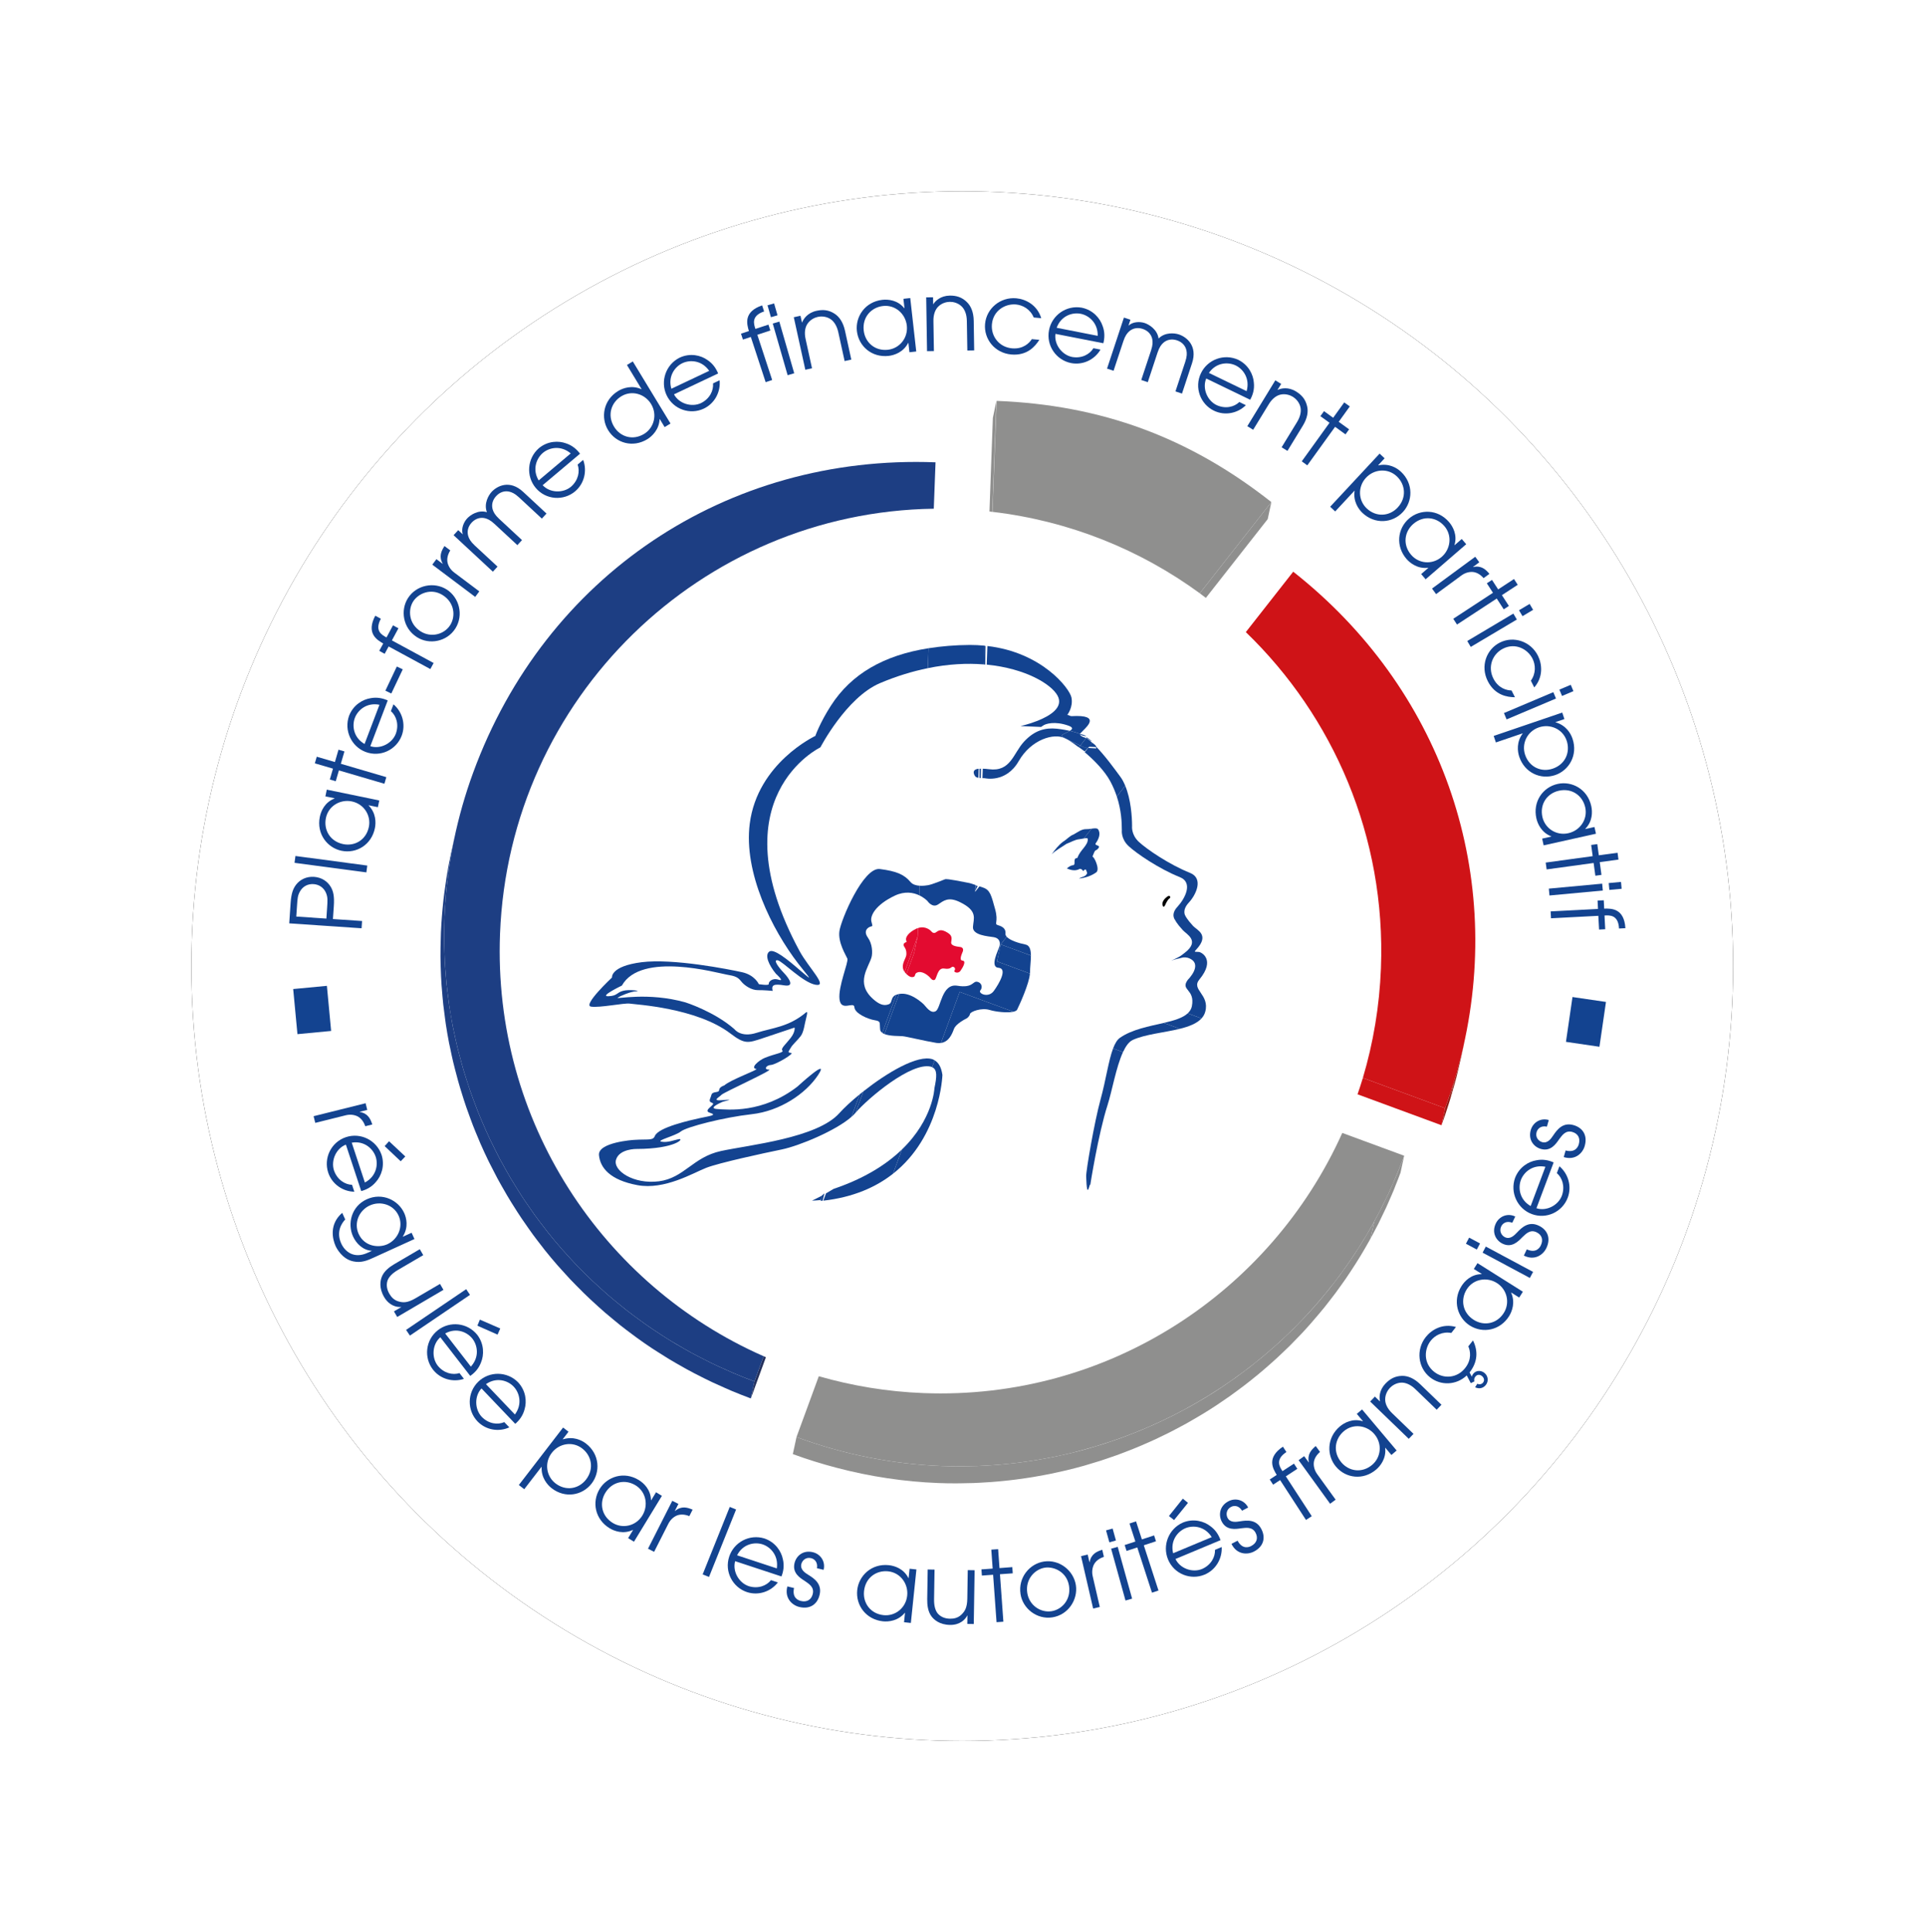 <?xml version="1.0" encoding="UTF-8" standalone="no"?>
<svg width="302px" height="303px" viewBox="0 0 302 303" version="1.1" xmlns="http://www.w3.org/2000/svg" xmlns:xlink="http://www.w3.org/1999/xlink">
    <!-- Generator: sketchtool 41.2 (35397) - http://www.bohemiancoding.com/sketch -->
    <title>0B859BB9-C1C7-4509-B24D-2EE14BC47364</title>
    <desc>Created with sketchtool.</desc>
    <defs>
        <ellipse id="path-1" cx="120.883" cy="121.5" rx="120.872" ry="121.5"></ellipse>
        <filter x="-50%" y="-50%" width="200%" height="200%" filterUnits="objectBoundingBox" id="filter-2">
            <feOffset dx="10" dy="10" in="SourceAlpha" result="shadowOffsetOuter1"></feOffset>
            <feGaussianBlur stdDeviation="10" in="shadowOffsetOuter1" result="shadowBlurOuter1"></feGaussianBlur>
            <feColorMatrix values="0 0 0 0 0   0 0 0 0 0   0 0 0 0 0  0 0 0 0.05 0" type="matrix" in="shadowBlurOuter1" result="shadowMatrixOuter1"></feColorMatrix>
            <feOffset dx="-10" dy="-10" in="SourceAlpha" result="shadowOffsetOuter2"></feOffset>
            <feGaussianBlur stdDeviation="10" in="shadowOffsetOuter2" result="shadowBlurOuter2"></feGaussianBlur>
            <feColorMatrix values="0 0 0 0 0   0 0 0 0 0   0 0 0 0 0  0 0 0 0.05 0" type="matrix" in="shadowBlurOuter2" result="shadowMatrixOuter2"></feColorMatrix>
            <feMerge>
                <feMergeNode in="shadowMatrixOuter1"></feMergeNode>
                <feMergeNode in="shadowMatrixOuter2"></feMergeNode>
            </feMerge>
        </filter>
    </defs>
    <g id="Corporate" stroke="none" stroke-width="1" fill="none" fill-rule="evenodd">
        <g id="Corporate/temps-forts" transform="translate(-669, -4338)">
            <g id="2014" transform="translate(0, 3492)">
                <g id="Icons/cip" transform="translate(699, 876)">
                    <g id="Oval-9">
                        <use fill="black" fill-opacity="1" filter="url(#filter-2)" xlink:href="#path-1"></use>
                        <use fill="#FFFFFF" fill-rule="evenodd" xlink:href="#path-1"></use>
                    </g>
                    <g id="Group" transform="translate(15.271, 16.285)">
                        <path d="M154.08,32.452 L154.08,32.454 L154.082,32.452 C141.185,22.289 127.392,17.212 111.007,16.581 L110.351,33.982 C122.448,35.412 133.546,39.939 142.857,46.751 L154.08,32.452 Z" id="Fill-29" fill="#8F8F8E"></path>
                        <path d="M110.969,16.579 L110.412,19.246 L109.877,33.928 C110.03,33.946 110.182,33.964 110.334,33.982 L110.969,16.579 Z" id="Fill-30" fill="#8F8F8E"></path>
                        <path d="M143.81,47.476 L153.508,35.119 L154.08,32.454 L142.859,46.752 C143.181,46.988 143.491,47.235 143.81,47.476" id="Fill-31" fill="#8F8F8E"></path>
                        <polygon id="Fill-32" fill="#8F8F8E" points="142.858 46.751 142.858 46.751 154.079 32.454 154.081 32.452"></polygon>
                        <path d="M157.509,43.365 L150.076,52.839 C163.805,66.089 172.056,84.932 171.262,105.536 C171.033,111.507 170.056,117.272 168.428,122.745 L181.335,127.503 C181.353,127.455 181.369,127.404 181.385,127.355 C181.434,127.224 181.476,127.093 181.522,126.961 C181.782,126.237 182.036,125.511 182.274,124.785 C182.365,124.508 182.443,124.233 182.53,123.956 C182.572,123.825 182.61,123.694 182.653,123.562 C182.81,123.047 182.971,122.533 183.12,122.017 C183.225,121.647 183.321,121.275 183.42,120.905 C183.436,120.845 183.454,120.782 183.471,120.721 C183.601,120.228 183.734,119.735 183.855,119.241 C183.966,118.796 184.067,118.349 184.17,117.903 C190.527,89.993 180.64,61.594 157.509,43.365" id="Fill-33" fill="#CF1317"></path>
                        <path d="M182.587,123.561 C182.568,123.622 182.549,123.682 182.531,123.742 C182.534,123.731 182.538,123.72 182.542,123.709 C182.557,123.66 182.572,123.61 182.587,123.561" id="Fill-34" fill="#CF1317"></path>
                        <path d="M183.443,120.722 C183.436,120.75 183.428,120.777 183.42,120.805 C183.423,120.793 183.427,120.78 183.431,120.767 C183.436,120.752 183.439,120.737 183.443,120.722" id="Fill-35" fill="#CF1317"></path>
                        <path d="M181.346,127.396 C181.35,127.383 181.354,127.37 181.359,127.357 C181.351,127.379 181.344,127.402 181.335,127.424 L181.336,127.424 C181.339,127.415 181.342,127.405 181.346,127.396" id="Fill-36" fill="#CF1317"></path>
                        <path d="M183.669,119.988 C183.598,120.266 183.52,120.543 183.445,120.822 C183.337,121.22 183.234,121.618 183.119,122.017 C183.034,122.316 182.942,122.615 182.851,122.914 C182.799,123.09 182.756,123.268 182.702,123.446 L182.7,123.45 L182.702,123.448 L182.156,125.97 C182.194,125.85 182.233,125.731 182.269,125.61 C182.464,124.959 182.648,124.303 182.825,123.648 C182.92,123.303 183.018,122.955 183.107,122.607 C183.288,121.897 183.453,121.186 183.615,120.476 C183.673,120.211 183.741,119.948 183.798,119.685 C183.987,118.814 184.179,117.942 184.364,117.071 C184.352,117.131 184.334,117.194 184.32,117.255 C184.273,117.471 184.219,117.687 184.169,117.904 C184.068,118.349 183.967,118.796 183.856,119.24 C183.794,119.491 183.733,119.74 183.669,119.988" id="Fill-37" fill="#951913"></path>
                        <path d="M183.258,120.905 C183.211,121.275 183.168,121.647 183.118,122.017 C183.171,121.619 183.22,121.22 183.269,120.82 C183.265,120.848 183.261,120.877 183.258,120.905" id="Fill-38" fill="#951913"></path>
                        <path d="M184.001,117.903 C183.954,118.35 183.907,118.795 183.857,119.242 C183.907,118.795 183.954,118.35 184.001,117.903" id="Fill-39" fill="#951913"></path>
                        <path d="M182.554,123.884 C182.46,124.185 182.371,124.484 182.274,124.786 C182.037,125.512 181.783,126.237 181.523,126.961 C181.466,127.121 181.416,127.283 181.358,127.443 C181.35,127.463 181.344,127.483 181.336,127.505 L180.763,130.156 C180.784,130.102 180.802,130.045 180.822,129.988 C181.233,128.864 181.605,127.736 181.96,126.606 C182.027,126.395 182.091,126.187 182.155,125.977 L182.701,123.449 C182.655,123.595 182.601,123.738 182.554,123.884" id="Fill-40" fill="#901913"></path>
                        <path d="M181.434,126.962 C181.413,127.022 181.393,127.083 181.371,127.143 C181.366,127.156 181.363,127.169 181.358,127.182 C181.385,127.109 181.407,127.035 181.434,126.962" id="Fill-41" fill="#901913"></path>
                        <path d="M182.392,123.94 C182.352,124.154 182.316,124.366 182.274,124.58 C182.32,124.347 182.36,124.116 182.403,123.884 C182.4,123.902 182.396,123.921 182.392,123.94" id="Fill-42" fill="#901913"></path>
                        <path d="M182.411,123.45 L182.155,125.977 C182.155,125.975 182.156,125.971 182.156,125.969 L182.411,123.448 L182.411,123.45" id="Fill-43" fill="#901913"></path>
                        <path d="M180.759,130.171 C180.76,130.167 180.761,130.163 180.761,130.157 L181.045,127.504 L180.759,130.171 Z" id="Fill-44" fill="#891812"></path>
                        <path d="M181.335,127.504 L168.428,122.747 C168.17,123.614 167.884,124.467 167.594,125.318 L180.761,130.171 L180.763,130.157 C180.763,130.161 180.761,130.165 180.759,130.171 L181.335,127.504 Z" id="Fill-45" fill="#CF1317"></path>
                        <path d="M72.457,173.009 L73.031,170.346 C71.869,169.918 70.724,169.459 69.596,168.979 C69.292,168.85 68.998,168.706 68.696,168.573 C67.888,168.217 67.08,167.855 66.29,167.473 C65.9,167.285 65.519,167.083 65.134,166.887 C64.447,166.541 63.76,166.191 63.089,165.825 C62.674,165.599 62.269,165.362 61.86,165.13 C61.232,164.772 60.607,164.41 59.993,164.034 C59.576,163.781 59.167,163.52 58.758,163.259 C58.166,162.883 57.58,162.501 57.001,162.109 C56.594,161.834 56.192,161.553 55.793,161.27 C55.227,160.871 54.671,160.463 54.119,160.05 C53.728,159.757 53.339,159.462 52.954,159.163 C52.408,158.736 51.872,158.299 51.341,157.858 C50.972,157.553 50.601,157.248 50.241,156.936 C49.707,156.477 49.185,156.004 48.665,155.531 C48.327,155.222 47.982,154.916 47.65,154.601 C47.11,154.089 46.584,153.564 46.062,153.036 C45.77,152.743 45.472,152.456 45.186,152.158 C44.582,151.53 43.998,150.887 43.417,150.239 C43.23,150.029 43.033,149.825 42.847,149.613 C42.086,148.745 41.348,147.86 40.631,146.96 C40.486,146.778 40.351,146.59 40.208,146.406 C39.646,145.686 39.09,144.96 38.554,144.22 C38.314,143.888 38.089,143.547 37.853,143.213 C37.434,142.61 37.013,142.006 36.61,141.393 C36.356,141.007 36.117,140.613 35.869,140.22 C35.506,139.644 35.144,139.066 34.797,138.48 C34.549,138.063 34.314,137.64 34.076,137.22 C33.752,136.646 33.429,136.069 33.119,135.487 C32.887,135.048 32.662,134.607 32.438,134.167 C32.144,133.586 31.858,133.006 31.58,132.42 C31.366,131.967 31.155,131.514 30.949,131.057 C30.683,130.466 30.428,129.872 30.178,129.275 C29.986,128.816 29.793,128.355 29.61,127.89 C29.37,127.284 29.142,126.671 28.917,126.058 C28.749,125.597 28.578,125.136 28.417,124.671 C28.199,124.034 27.996,123.393 27.795,122.75 C27.654,122.301 27.506,121.855 27.374,121.402 C27.17,120.708 26.987,120.006 26.803,119.305 C26.697,118.898 26.58,118.494 26.481,118.086 C26.262,117.186 26.066,116.28 25.881,115.372 C25.836,115.156 25.782,114.943 25.74,114.727 C25.617,114.096 25.518,113.457 25.409,112.822 C25.327,112.331 25.234,111.844 25.162,111.35 C25.107,110.978 25.069,110.604 25.019,110.232 C24.918,109.462 24.815,108.691 24.736,107.917 C24.692,107.464 24.662,107.009 24.626,106.554 C24.567,105.856 24.511,105.157 24.473,104.455 C24.446,103.972 24.434,103.489 24.418,103.005 C24.394,102.324 24.374,101.645 24.37,100.963 C24.366,100.468 24.374,99.972 24.38,99.477 C24.39,98.802 24.404,98.126 24.432,97.451 C24.452,96.952 24.481,96.454 24.511,95.955 C24.553,95.273 24.604,94.592 24.664,93.91 C24.708,93.419 24.757,92.928 24.809,92.436 C24.886,91.739 24.976,91.041 25.073,90.344 C25.137,89.869 25.204,89.391 25.278,88.916 C25.393,88.19 25.526,87.462 25.663,86.736 C25.748,86.292 25.826,85.849 25.919,85.404 C25.951,85.252 25.973,85.103 26.006,84.951 L25.444,87.555 C25.184,88.769 24.96,89.98 24.761,91.193 C24.694,91.605 24.644,92.016 24.583,92.426 C24.465,93.231 24.352,94.036 24.261,94.841 C24.207,95.318 24.166,95.797 24.12,96.274 C24.052,97.024 23.989,97.773 23.943,98.521 C23.913,99 23.888,99.479 23.866,99.956 C23.834,100.735 23.814,101.511 23.806,102.286 C23.8,102.769 23.792,103.252 23.796,103.735 C23.798,104.176 23.81,104.615 23.82,105.056 C23.836,105.658 23.858,106.261 23.888,106.861 C23.911,107.296 23.935,107.731 23.963,108.166 C24.005,108.786 24.06,109.403 24.116,110.022 C24.154,110.428 24.189,110.835 24.233,111.241 C24.311,111.943 24.404,112.64 24.501,113.338 C24.543,113.653 24.579,113.971 24.628,114.286 C24.779,115.285 24.95,116.28 25.141,117.269 C25.192,117.523 25.252,117.776 25.305,118.029 C25.456,118.777 25.615,119.521 25.79,120.261 C25.879,120.633 25.977,121.003 26.07,121.373 C26.227,121.994 26.388,122.615 26.562,123.232 C26.672,123.626 26.789,124.018 26.906,124.41 C27.083,125.005 27.269,125.597 27.46,126.188 C27.587,126.576 27.714,126.964 27.847,127.35 C28.054,127.955 28.274,128.556 28.498,129.154 C28.631,129.512 28.76,129.87 28.899,130.224 C29.17,130.919 29.457,131.609 29.749,132.296 C29.853,132.545 29.952,132.796 30.061,133.042 C30.464,133.962 30.885,134.872 31.324,135.776 C31.457,136.047 31.6,136.314 31.735,136.585 C32.053,137.222 32.378,137.855 32.714,138.482 C32.903,138.833 33.101,139.179 33.294,139.527 C33.596,140.069 33.903,140.607 34.219,141.14 C34.434,141.504 34.656,141.868 34.878,142.23 C35.192,142.74 35.512,143.247 35.839,143.751 C36.072,144.111 36.306,144.469 36.546,144.825 C36.89,145.334 37.243,145.838 37.599,146.339 C37.835,146.671 38.065,147.004 38.306,147.332 C38.732,147.912 39.173,148.482 39.616,149.051 C39.801,149.287 39.979,149.53 40.166,149.764 C40.784,150.537 41.421,151.299 42.072,152.047 C42.323,152.336 42.583,152.617 42.839,152.902 C43.264,153.378 43.691,153.853 44.13,154.318 C44.435,154.639 44.747,154.955 45.057,155.272 C45.464,155.689 45.875,156.103 46.292,156.512 C46.622,156.833 46.957,157.151 47.293,157.468 C47.712,157.86 48.137,158.249 48.564,158.633 C48.909,158.942 49.251,159.25 49.6,159.551 C50.053,159.941 50.513,160.321 50.976,160.701 C51.314,160.98 51.649,161.261 51.993,161.534 C52.563,161.987 53.148,162.426 53.734,162.863 C54.038,163.089 54.338,163.32 54.644,163.54 C55.404,164.088 56.173,164.622 56.955,165.144 C57.302,165.372 57.654,165.591 58.005,165.815 C58.538,166.159 59.076,166.5 59.622,166.83 C60.013,167.067 60.408,167.295 60.805,167.524 C61.329,167.829 61.856,168.128 62.39,168.421 C62.797,168.644 63.208,168.862 63.619,169.079 C64.167,169.366 64.719,169.643 65.275,169.918 C65.68,170.118 66.087,170.318 66.498,170.51 C67.108,170.797 67.729,171.072 68.351,171.343 C68.716,171.503 69.077,171.669 69.445,171.822 C70.384,172.215 71.333,172.591 72.294,172.949 C72.348,172.969 72.403,172.991 72.457,173.011 L72.459,173.005 L72.457,173.009 Z" id="Fill-46" fill="#1D3E83"></path>
                        <path d="M73.031,170.345 L73.031,170.345 L73.031,170.345 L73.031,170.347 L72.463,172.996 L74.824,166.551 C74.71,166.501 74.595,166.448 74.478,166.398 L73.031,170.345 Z" id="Fill-47" fill="#222F5B"></path>
                        <path d="M72.741,170.345 L72.741,170.345 L72.741,170.345 L72.459,173.004 L72.461,172.994 L72.742,170.345 L72.741,170.345" id="Fill-48" fill="#222F5B"></path>
                        <polygon id="Fill-49" fill="#222F5B" points="72.457 173.005 72.74 170.346 72.74 170.346 72.457 173.009"></polygon>
                        <path d="M34.067,137.205 C34.069,137.211 34.071,137.215 34.073,137.221 C34.223,137.641 34.372,138.062 34.528,138.479 C34.529,138.481 34.53,138.485 34.53,138.487 C34.372,138.062 34.22,137.633 34.067,137.205" id="Fill-50" fill="#1D3E83"></path>
                        <path d="M65.111,166.876 C65.119,166.878 65.125,166.88 65.133,166.882 C65.52,166.982 65.9,167.086 66.291,167.183 C66.293,167.183 66.295,167.184 66.297,167.184 C65.896,167.085 65.506,166.979 65.111,166.876" id="Fill-51" fill="#1D3E83"></path>
                        <path d="M61.85,165.123 C61.854,165.124 61.858,165.125 61.86,165.127 C62.269,165.267 62.676,165.409 63.089,165.545 C63.091,165.545 63.093,165.547 63.095,165.547 C62.676,165.409 62.265,165.265 61.85,165.123" id="Fill-52" fill="#1D3E83"></path>
                        <path d="M29.607,127.883 C29.608,127.885 29.608,127.889 29.609,127.891 C29.7,128.354 29.795,128.815 29.891,129.276 C29.891,129.28 29.892,129.284 29.893,129.288 C29.796,128.821 29.699,128.354 29.607,127.883" id="Fill-53" fill="#1D3E83"></path>
                        <path d="M30.946,131.047 C30.947,131.049 30.947,131.053 30.948,131.057 C31.061,131.512 31.177,131.967 31.296,132.42 C31.297,132.424 31.298,132.426 31.299,132.43 C31.178,131.971 31.06,131.51 30.946,131.047" id="Fill-54" fill="#1D3E83"></path>
                        <path d="M32.431,134.153 C32.433,134.157 32.434,134.161 32.435,134.165 C32.568,134.608 32.703,135.049 32.842,135.487 C32.842,135.489 32.843,135.493 32.845,135.495 C32.704,135.051 32.567,134.602 32.431,134.153" id="Fill-55" fill="#1D3E83"></path>
                        <path d="M52.951,159.159 C52.953,159.159 52.953,159.161 52.953,159.161 C53.338,159.391 53.727,159.616 54.118,159.84 C54.12,159.842 54.12,159.842 54.122,159.843 C53.729,159.617 53.338,159.39 52.951,159.159" id="Fill-56" fill="#1D3E83"></path>
                        <path d="M40.177,146.365 C40.182,146.372 40.186,146.379 40.192,146.385 C40.257,146.48 40.319,146.576 40.386,146.669 C40.387,146.67 40.387,146.67 40.387,146.671 C40.315,146.571 40.249,146.466 40.177,146.365" id="Fill-57" fill="#1D3E83"></path>
                        <path d="M47.649,154.599 L47.65,154.601 C47.943,154.853 48.244,155.098 48.543,155.346 C48.543,155.348 48.544,155.348 48.546,155.349 C48.247,155.1 47.943,154.853 47.649,154.599" id="Fill-58" fill="#1D3E83"></path>
                        <path d="M45.185,152.157 L45.185,152.157 C45.404,152.384 45.631,152.602 45.852,152.825 C45.855,152.827 45.856,152.828 45.858,152.831 C45.634,152.605 45.404,152.386 45.185,152.157" id="Fill-59" fill="#1D3E83"></path>
                        <path d="M58.75,163.255 C58.752,163.256 58.754,163.257 58.756,163.257 C59.167,163.432 59.576,163.607 59.991,163.778 C59.993,163.778 59.995,163.779 59.997,163.779 C59.578,163.608 59.163,163.431 58.75,163.255" id="Fill-60" fill="#1D3E83"></path>
                        <path d="M50.238,156.935 L50.238,156.935 C50.586,157.184 50.937,157.425 51.289,157.669 C51.291,157.669 51.293,157.671 51.295,157.673 C50.941,157.429 50.586,157.184 50.238,156.935" id="Fill-61" fill="#1D3E83"></path>
                        <path d="M35.86,140.205 C35.862,140.211 35.863,140.215 35.866,140.221 C36.025,140.611 36.182,141.006 36.347,141.392 C36.347,141.394 36.348,141.396 36.348,141.396 C36.181,141.004 36.022,140.603 35.86,140.205" id="Fill-62" fill="#1D3E83"></path>
                        <path d="M55.789,161.268 C55.791,161.268 55.791,161.269 55.793,161.269 C56.192,161.474 56.595,161.675 57,161.875 C57.002,161.875 57.004,161.876 57.006,161.876 C56.597,161.677 56.192,161.474 55.789,161.268" id="Fill-63" fill="#1D3E83"></path>
                        <path d="M37.839,143.191 C37.842,143.196 37.846,143.204 37.848,143.209 C37.992,143.506 38.133,143.808 38.281,144.101 C38.281,144.101 38.282,144.103 38.282,144.105 C38.13,143.804 37.987,143.495 37.839,143.191" id="Fill-64" fill="#1D3E83"></path>
                        <path d="M42.845,149.611 L42.845,149.612 C42.94,149.729 43.04,149.842 43.135,149.958 C43.138,149.961 43.141,149.964 43.143,149.967 C43.045,149.848 42.942,149.731 42.845,149.611" id="Fill-65" fill="#1D3E83"></path>
                        <path d="M28.415,124.665 C28.415,124.667 28.416,124.669 28.416,124.671 C28.489,125.136 28.568,125.597 28.646,126.058 C28.647,126.064 28.648,126.07 28.649,126.074 C28.57,125.605 28.49,125.138 28.415,124.665" id="Fill-66" fill="#1D3E83"></path>
                        <path d="M68.639,168.548 C68.656,168.552 68.671,168.556 68.686,168.56 C68.938,168.621 69.182,168.686 69.436,168.745 C69.437,168.746 69.441,168.746 69.444,168.747 C69.172,168.683 68.909,168.614 68.639,168.548" id="Fill-67" fill="#1D3E83"></path>
                        <path d="M25.278,88.917 C25.204,89.392 25.137,89.867 25.073,90.344 C24.976,91.042 24.886,91.739 24.809,92.437 C24.757,92.928 24.708,93.42 24.664,93.911 C24.604,94.592 24.553,95.274 24.511,95.953 C24.481,96.453 24.452,96.952 24.432,97.451 C24.404,98.127 24.39,98.802 24.38,99.477 C24.374,99.973 24.366,100.468 24.37,100.964 C24.374,101.645 24.394,102.324 24.418,103.004 C24.434,103.489 24.446,103.972 24.473,104.456 C24.511,105.157 24.567,105.855 24.626,106.554 C24.662,107.009 24.692,107.464 24.736,107.917 C24.815,108.692 24.916,109.462 25.019,110.233 C25.069,110.605 25.107,110.979 25.162,111.349 C25.329,112.481 25.52,113.607 25.74,114.725 C25.782,114.948 25.838,115.166 25.883,115.387 C26.068,116.29 26.262,117.19 26.481,118.084 C26.582,118.498 26.699,118.909 26.807,119.321 C26.991,120.015 27.172,120.711 27.374,121.398 C27.509,121.857 27.658,122.312 27.801,122.767 C28,123.402 28.199,124.037 28.415,124.664 C28.578,125.137 28.751,125.606 28.923,126.073 C29.144,126.68 29.37,127.284 29.608,127.883 C29.793,128.354 29.988,128.821 30.184,129.288 C30.432,129.876 30.683,130.465 30.945,131.047 C31.155,131.51 31.368,131.971 31.586,132.43 C31.86,133.008 32.142,133.583 32.432,134.153 C32.66,134.602 32.887,135.051 33.125,135.495 C33.429,136.07 33.748,136.638 34.068,137.204 C34.31,137.633 34.551,138.063 34.801,138.486 C35.144,139.064 35.5,139.634 35.859,140.205 C36.111,140.603 36.354,141.003 36.614,141.398 C37.011,142.002 37.424,142.597 37.839,143.191 C38.079,143.535 38.312,143.885 38.558,144.224 C39.082,144.948 39.626,145.658 40.178,146.364 C40.331,146.562 40.476,146.766 40.633,146.962 C41.348,147.862 42.086,148.744 42.845,149.611 C43.037,149.829 43.24,150.04 43.433,150.256 C44.008,150.897 44.588,151.534 45.184,152.157 C45.474,152.458 45.774,152.747 46.068,153.044 C46.59,153.566 47.112,154.09 47.648,154.599 C47.984,154.917 48.329,155.224 48.669,155.536 C49.187,156.007 49.707,156.478 50.239,156.935 C50.603,157.248 50.976,157.556 51.347,157.863 C51.874,158.302 52.408,158.734 52.952,159.159 C53.337,159.462 53.73,159.757 54.123,160.053 C54.671,160.465 55.227,160.87 55.789,161.268 C56.192,161.553 56.596,161.834 57.005,162.111 C57.58,162.501 58.164,162.879 58.75,163.256 C59.163,163.518 59.578,163.781 59.997,164.038 C60.607,164.408 61.226,164.768 61.85,165.122 C62.263,165.358 62.674,165.599 63.095,165.828 C63.758,166.189 64.433,166.533 65.11,166.875 C65.507,167.075 65.898,167.283 66.298,167.477 C67.068,167.85 67.852,168.199 68.639,168.547 C68.964,168.691 69.28,168.844 69.606,168.982 C70.73,169.461 71.871,169.916 73.031,170.345 L73.031,170.343 L74.477,166.398 C49.209,155.283 32.003,129.51 33.133,100.169 C34.561,63.138 64.661,34.017 101.148,33.489 L101.422,26.214 C68.637,24.95 40.228,44.012 28.929,74.851 C27.648,78.341 26.654,81.868 25.919,85.404 C25.826,85.847 25.748,86.292 25.663,86.737 C25.526,87.463 25.393,88.189 25.278,88.917" id="Fill-68" fill="#1D3E83"></path>
                        <path d="M25.739,114.726 L25.739,114.726 C25.759,114.848 25.784,114.97 25.804,115.091 C25.804,115.095 25.805,115.097 25.806,115.1 C25.785,114.975 25.76,114.852 25.739,114.726" id="Fill-69" fill="#1D3E83"></path>
                        <path d="M26.48,118.083 L26.48,118.085 C26.527,118.494 26.58,118.898 26.629,119.305 C26.63,119.311 26.631,119.317 26.632,119.321 C26.581,118.908 26.527,118.498 26.48,118.083" id="Fill-70" fill="#1D3E83"></path>
                        <path d="M27.373,121.398 C27.373,121.398 27.373,121.4 27.374,121.402 C27.434,121.855 27.502,122.302 27.567,122.751 C27.568,122.755 27.569,122.761 27.57,122.767 C27.504,122.312 27.435,121.857 27.373,121.398" id="Fill-71" fill="#1D3E83"></path>
                        <path d="M45.846,152.818 C45.626,152.598 45.401,152.382 45.185,152.159 C45.401,152.382 45.626,152.598 45.846,152.818" id="Fill-72" fill="#1D3E83"></path>
                        <path d="M43.128,149.948 C43.035,149.836 42.938,149.726 42.846,149.612 C42.938,149.726 43.035,149.836 43.128,149.948" id="Fill-73" fill="#1D3E83"></path>
                        <path d="M48.537,155.341 C48.241,155.095 47.94,154.852 47.65,154.601 C47.94,154.852 48.241,155.095 48.537,155.341" id="Fill-74" fill="#1D3E83"></path>
                        <path d="M38.276,144.08 C38.131,143.795 37.995,143.502 37.853,143.212 C37.995,143.502 38.131,143.795 38.276,144.08" id="Fill-75" fill="#1D3E83"></path>
                        <path d="M40.402,146.668 C40.336,146.582 40.273,146.493 40.208,146.406 C40.273,146.493 40.336,146.582 40.402,146.668" id="Fill-76" fill="#1D3E83"></path>
                        <path d="M51.284,157.664 C50.934,157.423 50.583,157.182 50.239,156.937 C50.583,157.182 50.934,157.423 51.284,157.664" id="Fill-77" fill="#1D3E83"></path>
                        <path d="M66.287,167.181 C65.897,167.087 65.518,166.986 65.132,166.887 C65.518,166.986 65.897,167.086 66.287,167.181" id="Fill-78" fill="#1D3E83"></path>
                        <path d="M63.089,165.543 C62.674,165.408 62.269,165.267 61.86,165.129 C62.269,165.268 62.674,165.408 63.089,165.543" id="Fill-79" fill="#1D3E83"></path>
                        <path d="M36.342,141.393 C36.18,141.007 36.026,140.612 35.869,140.22 C36.027,140.612 36.18,141.007 36.342,141.393" id="Fill-80" fill="#1D3E83"></path>
                        <path d="M69.393,168.76 C69.158,168.7 68.93,168.635 68.696,168.574 C68.93,168.635 69.158,168.7 69.393,168.76" id="Fill-81" fill="#1D3E83"></path>
                        <path d="M57.001,161.871 C56.594,161.674 56.193,161.473 55.792,161.271 C56.193,161.474 56.594,161.674 57.001,161.871" id="Fill-82" fill="#1D3E83"></path>
                        <path d="M59.992,163.774 C59.577,163.606 59.166,163.433 58.757,163.26 C59.166,163.433 59.577,163.606 59.992,163.774" id="Fill-83" fill="#1D3E83"></path>
                        <path d="M54.118,159.836 C53.727,159.613 53.338,159.389 52.955,159.162 C53.338,159.391 53.727,159.613 54.118,159.836" id="Fill-84" fill="#1D3E83"></path>
                        <path d="M24.443,104.455 C24.431,103.972 24.425,103.489 24.418,103.004 C24.425,103.489 24.431,103.972 24.443,104.455" id="Fill-85" fill="#1D3E83"></path>
                        <path d="M24.369,100.963 C24.367,100.469 24.371,99.974 24.374,99.479 C24.371,99.974 24.367,100.467 24.369,100.963" id="Fill-86" fill="#1D3E83"></path>
                        <path d="M24.676,107.917 C24.655,107.464 24.642,107.009 24.624,106.554 C24.642,107.009 24.655,107.464 24.676,107.917" id="Fill-87" fill="#1D3E83"></path>
                        <path d="M25.084,111.3 C25.059,110.946 25.042,110.589 25.018,110.234 C25.042,110.589 25.059,110.946 25.084,111.3" id="Fill-88" fill="#1D3E83"></path>
                        <path d="M25.072,90.343 C25.103,89.868 25.133,89.393 25.167,88.916 C25.133,89.393 25.103,89.868 25.072,90.343" id="Fill-89" fill="#1D3E83"></path>
                        <path d="M25.804,115.083 C25.784,114.964 25.759,114.846 25.739,114.727 C25.759,114.846 25.784,114.964 25.804,115.083" id="Fill-90" fill="#1D3E83"></path>
                        <path d="M34.523,138.479 C34.371,138.062 34.223,137.641 34.075,137.221 C34.223,137.641 34.371,138.062 34.523,138.479" id="Fill-91" fill="#1D3E83"></path>
                        <path d="M24.433,97.451 C24.442,96.951 24.455,96.454 24.469,95.954 C24.455,96.454 24.442,96.951 24.433,97.451" id="Fill-92" fill="#1D3E83"></path>
                        <path d="M26.629,119.305 C26.58,118.898 26.526,118.494 26.481,118.085 C26.526,118.494 26.58,118.898 26.629,119.305" id="Fill-93" fill="#1D3E83"></path>
                        <path d="M31.292,132.42 C31.175,131.967 31.061,131.514 30.95,131.057 C31.061,131.514 31.175,131.967 31.292,132.42" id="Fill-94" fill="#1D3E83"></path>
                        <path d="M32.838,135.486 C32.702,135.05 32.57,134.607 32.439,134.166 C32.57,134.609 32.702,135.05 32.838,135.486" id="Fill-95" fill="#1D3E83"></path>
                        <path d="M29.888,129.276 C29.794,128.815 29.7,128.356 29.61,127.891 C29.7,128.356 29.794,128.815 29.888,129.276" id="Fill-96" fill="#1D3E83"></path>
                        <path d="M28.648,126.058 C28.57,125.597 28.491,125.136 28.418,124.671 C28.491,125.136 28.57,125.597 28.648,126.058" id="Fill-97" fill="#1D3E83"></path>
                        <path d="M27.568,122.75 C27.503,122.301 27.435,121.855 27.374,121.402 C27.435,121.855 27.503,122.301 27.568,122.75" id="Fill-98" fill="#1D3E83"></path>
                        <path d="M24.665,93.91 C24.685,93.419 24.707,92.928 24.732,92.436 C24.707,92.928 24.685,93.419 24.665,93.91" id="Fill-99" fill="#1D3E83"></path>
                        <path d="M25.781,85.404 C25.738,85.849 25.702,86.292 25.663,86.737 C25.702,86.292 25.738,85.849 25.781,85.404" id="Fill-100" fill="#1D3E83"></path>
                        <polygon id="Fill-101" fill="#1D3E83" points="73.031 170.343 73.031 170.345 73.031 170.345 74.478 166.398 74.478 166.398"></polygon>
                        <path d="M107.951,183.61 L107.951,183.61 C107.334,183.62 106.716,183.625 106.098,183.628 L106.102,183.628 C106.718,183.625 107.336,183.62 107.951,183.61" id="Fill-102" fill="#8F8F8E"></path>
                        <path d="M116.212,182.836 L116.218,182.836 C115.672,182.873 115.124,182.909 114.574,182.941 L114.58,182.941 C115.124,182.909 115.668,182.873 116.212,182.836" id="Fill-103" fill="#8F8F8E"></path>
                        <path d="M121.983,181.733 C121.987,181.733 121.989,181.732 121.993,181.732 C121.324,181.804 120.654,181.873 119.981,181.935 L119.983,181.935 C120.654,181.873 121.318,181.804 121.983,181.733" id="Fill-104" fill="#8F8F8E"></path>
                        <path d="M113.459,183.198 L113.463,183.198 C112.917,183.226 112.369,183.251 111.821,183.273 L111.827,183.273 C112.373,183.251 112.917,183.226 113.459,183.198" id="Fill-105" fill="#8F8F8E"></path>
                        <path d="M119.002,182.361 C119.004,182.361 119.008,182.36 119.01,182.36 C118.44,182.41 117.868,182.458 117.296,182.501 L117.298,182.501 C117.868,182.458 118.436,182.41 119.002,182.361" id="Fill-106" fill="#8F8F8E"></path>
                        <path d="M124.414,181.122 C123.824,181.194 123.233,181.269 122.639,181.334 L122.641,181.334 C123.235,181.269 123.824,181.194 124.414,181.122" id="Fill-107" fill="#8F8F8E"></path>
                        <path d="M99.524,172.172 C93.841,171.952 88.352,171.034 83.118,169.53 L79.619,179.071 C87.143,181.842 94.824,183.322 102.421,183.611 C103.398,183.647 104.373,183.665 105.348,183.665 C105.598,183.665 105.848,183.651 106.098,183.649 C106.716,183.643 107.335,183.633 107.951,183.611 C108.308,183.597 108.662,183.576 109.019,183.558 C109.583,183.53 110.147,183.498 110.709,183.455 C111.08,183.429 111.45,183.395 111.821,183.362 C112.369,183.314 112.917,183.259 113.463,183.198 C113.834,183.156 114.204,183.111 114.575,183.065 C115.125,182.996 115.671,182.917 116.219,182.834 C116.577,182.782 116.936,182.727 117.295,182.669 C117.869,182.574 118.441,182.468 119.011,182.359 C119.333,182.299 119.658,182.242 119.98,182.175 C120.655,182.04 121.324,181.888 121.994,181.732 C122.208,181.682 122.426,181.637 122.639,181.587 C123.233,181.443 123.824,181.282 124.414,181.122 C146.928,175.078 166.256,158.54 174.906,134.951 L165.202,131.376 C153.967,156.354 128.489,173.297 99.524,172.172" id="Fill-108" fill="#8F8F8E"></path>
                        <path d="M110.706,183.456 L110.708,183.456 C110.146,183.475 109.582,183.489 109.018,183.503 C109.02,183.502 109.022,183.502 109.024,183.502 C109.586,183.489 110.146,183.475 110.706,183.456" id="Fill-109" fill="#8F8F8E"></path>
                        <path d="M173.363,138.792 C173.129,139.336 172.898,139.88 172.654,140.416 C172.452,140.853 172.239,141.281 172.031,141.714 C171.818,142.155 171.608,142.6 171.389,143.034 C171.151,143.501 170.903,143.958 170.659,144.419 C170.502,144.713 170.353,145.014 170.192,145.305 L170.19,145.317 C170.192,145.313 170.196,145.309 170.198,145.305 L169.626,147.94 C169.767,147.685 169.902,147.428 170.041,147.171 C170.307,146.672 170.575,146.172 170.833,145.665 C171.01,145.313 171.179,144.955 171.35,144.599 C171.604,144.08 171.86,143.56 172.102,143.03 C172.257,142.691 172.402,142.343 172.553,141.999 C172.797,141.443 173.047,140.891 173.278,140.327 C173.369,140.104 173.45,139.878 173.538,139.656 C173.808,138.982 174.078,138.307 174.33,137.619 L174.906,134.952 C174.564,135.889 174.201,136.811 173.824,137.725 C173.677,138.084 173.516,138.436 173.363,138.792" id="Fill-110" fill="#8F8F8E"></path>
                        <path d="M169.962,145.716 C169.798,146.005 169.631,146.292 169.466,146.579 C169.156,147.115 168.844,147.649 168.521,148.176 C168.34,148.474 168.157,148.767 167.971,149.06 C167.649,149.572 167.321,150.079 166.988,150.581 C166.797,150.868 166.603,151.157 166.408,151.442 C166.063,151.945 165.709,152.443 165.354,152.936 C165.161,153.203 164.97,153.472 164.774,153.735 C164.383,154.263 163.98,154.78 163.578,155.294 C163.408,155.51 163.241,155.731 163.07,155.945 C162.534,156.612 161.988,157.267 161.43,157.914 C161.384,157.967 161.341,158.022 161.295,158.076 C160.679,158.786 160.05,159.481 159.411,160.163 C159.274,160.31 159.131,160.452 158.992,160.596 C158.497,161.117 157.997,161.633 157.488,162.138 C157.272,162.353 157.05,162.561 156.831,162.773 C156.39,163.2 155.946,163.623 155.495,164.039 C155.245,164.268 154.994,164.492 154.742,164.718 C154.309,165.105 153.874,165.487 153.432,165.863 C153.166,166.091 152.898,166.316 152.629,166.538 C152.187,166.904 151.74,167.266 151.291,167.62 C151.021,167.834 150.749,168.049 150.475,168.259 C150.006,168.621 149.53,168.973 149.051,169.323 C148.793,169.511 148.537,169.703 148.279,169.887 C147.735,170.275 147.183,170.649 146.629,171.021 C146.43,171.157 146.23,171.296 146.029,171.429 C145.263,171.933 144.49,172.424 143.706,172.897 C143.68,172.914 143.652,172.928 143.626,172.944 C142.878,173.397 142.121,173.834 141.357,174.26 C141.111,174.396 140.862,174.525 140.616,174.659 C140.066,174.958 139.514,175.253 138.956,175.538 C138.66,175.69 138.358,175.835 138.059,175.983 C137.544,176.238 137.028,176.487 136.506,176.729 C136.186,176.879 135.862,177.024 135.537,177.17 C135.03,177.396 134.522,177.619 134.01,177.833 C133.678,177.975 133.343,178.112 133.009,178.248 C132.489,178.458 131.967,178.66 131.442,178.858 C131.115,178.982 130.789,179.107 130.461,179.226 C129.903,179.429 129.34,179.619 128.776,179.809 C128.48,179.908 128.184,180.013 127.886,180.108 C127.201,180.328 126.512,180.535 125.819,180.735 C125.64,180.787 125.462,180.844 125.281,180.894 C124.407,181.141 123.526,181.372 122.642,181.586 C122.423,181.639 122.203,181.683 121.983,181.734 C121.319,181.889 120.654,182.039 119.983,182.174 C119.657,182.241 119.33,182.3 119.002,182.362 C118.436,182.47 117.868,182.575 117.3,182.668 C116.937,182.728 116.574,182.781 116.212,182.836 C115.67,182.919 115.126,182.995 114.58,183.064 C114.207,183.113 113.833,183.157 113.46,183.198 C112.916,183.258 112.372,183.313 111.828,183.361 C111.453,183.396 111.081,183.428 110.706,183.456 C110.146,183.497 109.586,183.529 109.024,183.557 C108.667,183.576 108.309,183.598 107.95,183.61 C107.336,183.632 106.719,183.642 106.103,183.648 C105.851,183.653 105.599,183.665 105.347,183.665 C105.295,183.665 105.241,183.663 105.188,183.663 C104.272,183.661 103.353,183.646 102.432,183.61 L102.42,183.61 C94.825,183.321 87.142,181.841 79.622,179.071 L79.045,181.738 C81.316,182.573 83.6,183.276 85.893,183.881 C91.197,185.276 96.542,186.073 101.846,186.277 C102.771,186.311 103.693,186.328 104.614,186.328 C104.918,186.328 105.222,186.32 105.529,186.315 C106.145,186.307 106.761,186.299 107.376,186.277 C107.735,186.263 108.093,186.243 108.452,186.225 C109.012,186.194 109.572,186.164 110.13,186.121 C110.507,186.095 110.881,186.061 111.256,186.028 C111.798,185.98 112.34,185.925 112.882,185.865 C113.258,185.822 113.635,185.778 114.01,185.731 C114.55,185.662 115.088,185.586 115.623,185.505 C115.994,185.448 116.365,185.393 116.733,185.333 C117.289,185.242 117.841,185.139 118.393,185.034 C118.736,184.969 119.08,184.908 119.423,184.839 C120.055,184.71 120.684,184.566 121.315,184.423 C121.568,184.362 121.826,184.31 122.082,184.249 C122.954,184.037 123.825,183.81 124.689,183.568 C124.933,183.499 125.174,183.42 125.416,183.349 C126.041,183.167 126.665,182.981 127.284,182.783 C127.626,182.674 127.965,182.555 128.303,182.439 C128.821,182.265 129.336,182.092 129.85,181.906 C130.215,181.774 130.577,181.635 130.94,181.497 C131.423,181.313 131.907,181.127 132.386,180.933 C132.757,180.783 133.126,180.63 133.494,180.476 C133.962,180.278 134.427,180.076 134.891,179.869 C135.257,179.704 135.626,179.54 135.99,179.37 C136.452,179.154 136.911,178.931 137.368,178.705 C137.725,178.531 138.082,178.359 138.434,178.177 C138.91,177.934 139.381,177.682 139.852,177.427 C140.177,177.251 140.505,177.081 140.827,176.901 C141.395,176.584 141.955,176.254 142.516,175.922 C142.81,175.748 143.106,175.575 143.398,175.397 C144.073,174.984 144.742,174.564 145.402,174.129 C145.717,173.923 146.023,173.708 146.333,173.498 C146.77,173.201 147.207,172.906 147.639,172.6 C147.977,172.36 148.311,172.109 148.648,171.862 C149.041,171.573 149.433,171.284 149.82,170.987 C150.163,170.724 150.503,170.457 150.842,170.188 C151.212,169.893 151.583,169.594 151.952,169.29 C152.288,169.011 152.624,168.728 152.957,168.443 C153.315,168.138 153.67,167.824 154.023,167.511 C154.353,167.218 154.681,166.924 155.008,166.623 C155.354,166.304 155.695,165.976 156.037,165.649 C156.355,165.343 156.676,165.04 156.99,164.729 C157.334,164.385 157.671,164.035 158.007,163.685 C158.305,163.376 158.61,163.073 158.902,162.759 C159.383,162.244 159.853,161.718 160.318,161.188 C160.709,160.745 161.09,160.296 161.47,159.843 C161.789,159.465 162.109,159.089 162.419,158.703 C162.711,158.343 162.993,157.973 163.277,157.605 C163.557,157.243 163.839,156.883 164.113,156.515 C164.397,156.133 164.675,155.747 164.951,155.359 C165.213,154.995 165.473,154.629 165.729,154.259 C166.003,153.858 166.273,153.456 166.541,153.049 C166.785,152.681 167.026,152.307 167.264,151.933 C167.528,151.517 167.79,151.098 168.048,150.676 C168.273,150.302 168.495,149.923 168.717,149.545 C168.968,149.111 169.222,148.676 169.468,148.233 C169.522,148.138 169.573,148.039 169.625,147.942 L170.191,145.317 C170.117,145.451 170.036,145.582 169.962,145.716" id="Fill-111" fill="#8F8F8E"></path>
                        <path d="M111.786,183.362 L111.781,183.362 C111.423,183.377 111.066,183.392 110.709,183.404 L110.707,183.405 C111.066,183.392 111.427,183.377 111.786,183.362" id="Fill-112" fill="#8F8F8E"></path>
                        <path d="M108.943,183.558 L108.937,183.558 C108.61,183.566 108.28,183.576 107.953,183.582 L107.951,183.582 C108.282,183.576 108.611,183.566 108.943,183.558" id="Fill-113" fill="#8F8F8E"></path>
                        <path d="M119.831,182.175 L119.827,182.175 C119.557,182.206 119.283,182.232 119.009,182.26 C119.008,182.26 119.004,182.261 119.002,182.261 C119.278,182.232 119.555,182.206 119.831,182.175" id="Fill-114" fill="#8F8F8E"></path>
                        <path d="M117.227,182.668 L117.225,182.668 C116.889,182.696 116.554,182.72 116.219,182.744 C116.217,182.745 116.215,182.745 116.213,182.745 C116.552,182.72 116.89,182.696 117.227,182.668" id="Fill-115" fill="#8F8F8E"></path>
                        <path d="M114.539,183.065 L114.535,183.065 C114.178,183.087 113.821,183.106 113.463,183.126 L113.459,183.126 C113.819,183.106 114.18,183.087 114.539,183.065" id="Fill-116" fill="#8F8F8E"></path>
                        <path d="M122.356,181.586 L122.355,181.586 C122.234,181.61 122.11,181.629 121.989,181.653 C121.987,181.653 121.985,181.653 121.982,181.653 C122.107,181.63 122.232,181.61 122.356,181.586" id="Fill-117" fill="#8F8F8E"></path>
                        <path d="M105.838,183.649 L105.836,183.649 C105.673,183.65 105.51,183.656 105.346,183.656 C105.51,183.656 105.674,183.65 105.838,183.649" id="Fill-118" fill="#8F8F8E"></path>
                        <path d="M169.904,145.317 L169.624,147.944 C169.624,147.944 169.625,147.941 169.625,147.939 L169.908,145.305 C169.906,145.309 169.905,145.313 169.904,145.317" id="Fill-119" fill="#8F8F8E"></path>
                        <path d="M137.67,94.391 C137.67,94.391 136.887,94.947 137.012,95.6 C137.143,96.254 137.427,95.653 137.427,95.653 C137.427,95.653 137.781,94.796 138.095,94.612 C138.412,94.422 138.132,93.944 137.67,94.391" id="Fill-120" fill="#000000"></path>
                        <path d="M85.426,140.157 L84.247,140.853 L83.826,141.999 C88.576,141.459 92.118,139.85 94.761,137.769 L96.151,133.974 C93.812,136.234 90.406,138.473 85.426,140.157" id="Fill-121" fill="#134390"></path>
                        <path d="M90.113,124.852 L88.88,128.214 C90.858,125.907 97.623,120.232 100.685,120.984 C100.762,121.002 100.82,121.036 100.885,121.065 L101.278,119.995 C101.175,119.936 101.08,119.866 100.969,119.827 C98.64,119.041 93.787,121.95 90.113,124.852" id="Fill-122" fill="#134390"></path>
                        <polygon id="Fill-123" fill="#134390" points="109.446 57.939 109.497 55.019 109.496 55.019 109.445 57.939"></polygon>
                        <path d="M130.331,116.464 C129.888,116.776 129.551,117.37 129.263,118.128 L130.817,118.7 C131.244,117.778 131.739,117.077 132.342,116.798 C134.269,115.902 137.275,115.651 139.727,115.047 L137.221,114.123 C134.936,114.652 132.241,115.126 130.331,116.464" id="Fill-124" fill="#134390"></path>
                        <path d="M126.623,71.078 L125.344,71.003 L124.82,71.67 C126.343,72.967 127.947,74.615 128.811,76.21 C129.258,77.035 129.59,77.84 129.846,78.614 L131.168,76.932 C130.956,76.428 130.719,75.951 130.418,75.545 C129.48,74.281 127.993,72.19 126.434,70.629 C126.635,70.934 126.623,71.078 126.623,71.078" id="Fill-125" fill="#134390"></path>
                        <polygon id="Fill-126" fill="#134390" points="123.895 70.761 123.997 70.631 123.997 70.631"></polygon>
                        <polygon id="Fill-127" fill="#134390" points="140.961 112.621 140.961 112.621 143.128 113.167 143.128 113.167"></polygon>
                        <path d="M108.974,57.905 L109.085,54.965 C108.35,54.896 107.592,54.85 106.796,54.854 C104.474,54.868 102.332,55.054 100.324,55.369 L100.207,58.495 C103.442,57.832 106.383,57.697 108.974,57.905" id="Fill-128" fill="#134390"></path>
                        <path d="M124.117,70.631 L122.197,69.726 C122.671,70.015 123.249,70.413 123.895,70.914 L124.117,70.631 Z" id="Fill-129" fill="#134390"></path>
                        <path d="M120.56,62.809 C121.549,64.651 119.365,65.974 117.401,66.752 C116.025,67.296 114.752,67.575 114.752,67.575 L117.969,67.711 L118.269,67.511 C118.664,67.197 120.159,66.767 122.236,67.5 C123.074,67.794 122.903,68.071 122.482,68.325 C123.014,68.445 123.574,68.602 124.091,68.803 C124.216,68.443 126.622,66.771 125.125,66.192 C124.698,66.026 123.948,65.946 122.734,66.018 C122.524,66.028 122.306,65.812 122.073,65.83 C122.073,65.83 123.048,64.627 122.73,63.076 C122.437,61.669 118.114,56.016 109.556,55.021 L109.448,57.938 C115.56,58.535 119.597,61.016 120.56,62.809" id="Fill-130" fill="#134390"></path>
                        <path d="M109.211,57.939 L109.266,55.019 C109.188,55.001 109.11,54.981 109.03,54.965 L108.975,57.905 C109.052,57.917 109.134,57.925 109.211,57.939" id="Fill-131" fill="#134390"></path>
                        <path d="M124.118,70.632 L123.896,70.883 C124.194,71.09 124.506,71.319 124.821,71.556 L125.344,70.961 L124.841,70.936 L124.118,70.632 Z" id="Fill-132" fill="#134390"></path>
                        <path d="M138.215,104.375 C138.177,104.391 138.14,104.403 138.103,104.422 C138.059,104.444 138.117,104.419 138.215,104.375" id="Fill-133" fill="#134390"></path>
                        <path d="M130.637,83.919 C130.637,83.919 130.472,85.247 131.687,86.388 C132.907,87.53 136.445,89.952 139.725,91.261 C141.894,92.13 140.494,94.684 139.354,95.911 C138.222,97.131 138.989,97.99 138.989,97.99 C138.989,97.99 139.215,98.516 140.206,99.587 C140.81,100.25 142.956,101.255 140.466,103.154 C140.277,103.302 140.105,103.433 139.938,103.554 C139.63,103.777 138.8,104.175 138.365,104.375 C138.995,104.108 139.624,104.032 139.974,103.922 C140.43,103.779 140.889,103.856 141.213,103.995 C143.429,104.956 140.984,107.358 140.984,107.358 C139.733,109.064 142.152,108.733 141.618,111.499 C141.532,111.95 141.292,112.312 140.962,112.621 L143.129,113.42 C143.405,113.117 143.607,112.769 143.717,112.362 C144.443,109.641 141.451,108.937 142.797,107.311 C145.373,104.193 143.097,103.009 142.702,102.992 C141.902,102.958 141.985,103 142.307,102.614 C144.459,100.301 142.416,99.581 141.81,98.922 C140.818,97.848 140.595,97.323 140.595,97.323 C140.595,97.323 140.001,96.483 141.133,95.262 C142.271,94.039 143.496,91.461 141.326,90.595 C138.048,89.285 134.509,86.863 133.29,85.72 C132.073,84.582 132.241,83.249 132.241,83.249 C132.237,81.828 132.061,79.066 131.167,76.933 L129.847,78.615 C130.554,80.756 130.635,82.643 130.637,83.919" id="Fill-134" fill="#134390"></path>
                        <path d="M137.22,114.122 L139.728,115.046 C141.16,114.692 142.401,114.217 143.129,113.42 L140.961,112.622 C140.175,113.351 138.803,113.754 137.22,114.122" id="Fill-135" fill="#134390"></path>
                        <path d="M83.643,141.155 L83.411,142.034 C83.508,142.02 83.613,142.016 83.71,142 L84.013,140.851 L83.643,141.155 Z" id="Fill-136" fill="#134390"></path>
                        <path d="M88.245,128.85 C88.467,128.654 88.67,128.457 88.831,128.267 C88.846,128.251 88.866,128.231 88.88,128.215 L90.113,124.852 C89.919,125.004 89.73,125.158 89.543,125.309 L88.245,128.85 Z" id="Fill-137" fill="#134390"></path>
                        <path d="M82.048,142 C82.515,141.979 82.963,141.941 83.41,141.903 L83.732,141.156 L82.048,142 Z" id="Fill-138" fill="#134390"></path>
                        <path d="M86.33,128.284 C82.847,132.189 72.207,133.256 67.789,134.211 C63.369,135.167 62.013,138.447 58.052,138.96 C54.092,139.472 50.786,137.282 51.328,135.555 C51.868,133.831 54.571,133.889 54.571,133.889 C60.689,133.865 62.011,132.223 61.217,132.348 C60.421,132.48 59.477,132.923 58.467,132.755 C57.464,132.589 60.599,131.859 61.491,131.145 C62.386,130.425 68.228,128.927 72.615,128.438 C76.999,127.951 81.06,125.251 83.01,122.291 C84.961,119.327 79.785,124.093 79.785,124.093 C74.261,128.363 68.772,127.718 67.233,127.631 C65.698,127.552 67.501,126.739 67.928,126.539 C68.361,126.341 70.166,126.048 68.155,126.228 C66.141,126.416 67.529,125.779 67.851,125.403 C68.171,125.023 76.185,121.415 75.319,121.444 C74.453,121.474 74.829,120.76 75.609,120.716 C76.393,120.671 79.441,118.847 78.758,118.821 C78.075,118.791 78.464,118.514 78.713,118.037 C78.963,117.557 79.773,116.858 80.279,116.193 C80.788,115.525 80.871,114.33 81.171,113.222 C81.465,112.122 81.121,112.47 81.121,112.47 C78.387,114.783 75.847,114.88 73.357,115.677 C70.871,116.478 69.892,115.107 69.892,115.107 C66.733,112.337 62.233,110.911 62.233,110.911 C56.308,109.233 51.191,110.458 51.584,110.175 C51.974,109.894 53.641,109.188 54.505,109.16 C55.373,109.13 53.417,108.808 52.391,109.101 C51.364,109.389 51.543,109.888 50.097,109.939 C48.655,109.985 52.24,108.268 52.24,108.268 C55.25,102.888 67.263,106.315 68.659,106.546 C70.057,106.778 70.43,106.952 70.953,107.615 C71.473,108.28 72.583,108.994 73.56,108.984 C74.539,108.97 75.885,109.101 75.885,109.101 C75.651,108.157 76.072,107.967 77.708,108.236 C79.338,108.505 78.522,107.201 77.642,106.279 C76.755,105.359 75.919,104.18 76.669,104.303 C77.424,104.429 80.619,107.809 82.632,108.145 C84.644,108.477 81.516,105.472 80.093,102.841 C67.051,78.715 83.371,70.908 83.371,70.908 C83.371,70.908 87.432,63.083 92.708,60.844 C95.346,59.726 97.848,58.98 100.207,58.497 L100.325,55.369 C93.339,56.463 88.226,59.38 85.017,64.371 C83.246,67.133 82.579,69.116 82.579,69.116 C82.579,69.116 73.51,73.344 72.291,82.882 C71.306,90.562 75.808,99.523 79.88,104.805 C81.544,106.962 82.577,107.957 80.114,105.822 C78.256,104.214 76.028,102.378 75.329,102.955 C74.634,103.531 75.25,105.017 76.397,106.418 C76.397,106.418 77.853,107.696 76.82,107.352 C75.782,107.005 75.206,107.72 75.273,108.016 C75.339,108.317 73.717,108.046 73.717,108.046 C73.717,108.046 73.091,106.618 71.099,106.174 C69.104,105.729 60.274,103.978 55.337,104.604 C50.409,105.233 50.691,107.003 50.691,107.003 C50.691,107.003 46.054,111.342 47.393,111.566 C48.737,111.789 52.655,110.96 53.495,111.097 C54.334,111.241 63.955,111.736 69.261,115.784 C71.503,117.489 72.001,117.297 74.312,116.528 C76.616,115.76 79.32,114.852 79.32,114.852 C79.32,114.852 79.473,115.483 78.707,116.48 C77.94,117.477 77.118,118.12 77.406,118.455 C77.698,118.791 76.234,118.953 74.634,119.61 C73.742,119.978 72.309,121.183 73.314,121.351 C73.76,121.426 69.249,123.041 68.298,123.925 C68.298,123.925 67.515,124.147 67.492,124.653 C67.464,125.158 66.437,124.77 66.272,125.431 C66.104,126.094 65.706,126.436 66.413,126.667 C67.124,126.899 64.787,127.837 66.044,128.215 C67.299,128.6 65.961,128.721 64.469,129.051 C62.982,129.382 57.946,130.482 57.408,131.865 C57.112,132.617 56.312,132.318 54.092,132.472 C54.092,132.472 48.465,132.832 48.648,134.854 C48.836,136.87 50.417,138.772 54.682,139.565 C58.943,140.358 63.435,137.642 65.462,136.849 C67.488,136.063 74.273,134.591 77.301,133.97 C80.079,133.396 85.821,130.998 88.244,128.85 L89.542,125.31 C88.212,126.396 87.074,127.453 86.33,128.284" id="Fill-139" fill="#134390"></path>
                        <polygon id="Fill-140" fill="#134390" points="83.559 141.155 83.411 141.817 83.411 141.817"></polygon>
                        <polygon id="Fill-141" fill="#134390" points="89.543 125.309 89.543 125.309 88.244 128.85 88.246 128.85"></polygon>
                        <path d="M101.249,124.361 C101.249,124.361 101.072,129.218 96.153,133.973 L94.76,137.769 C102.21,131.901 102.502,122.282 102.502,122.282 C102.327,121.053 101.886,120.343 101.278,119.993 L100.885,121.065 C101.733,121.429 101.622,122.573 101.249,124.361" id="Fill-142" fill="#134390"></path>
                        <path d="M127.305,126.095 C126.33,129.642 125.011,137.315 125.041,138.193 C125.176,142.308 125.571,139.093 125.688,139.511 C125.688,139.511 126.921,131.603 128.389,127.029 C129.098,124.823 129.733,121.036 130.817,118.701 L129.263,118.128 C128.548,120.011 128.149,123.022 127.305,126.095" id="Fill-143" fill="#134390"></path>
                        <path d="M98.623,100.544 L98.049,103.209 L96.859,106.452 C96.887,106.478 96.899,106.505 96.929,106.531 C97.304,106.86 97.648,107.04 98.025,106.887 C98.289,106.776 98.126,106.42 98.492,106.244 C99.326,105.847 100.291,106.749 100.445,106.893 C100.598,107.032 100.924,107.572 101.285,107.368 C101.643,107.16 101.696,105.417 102.785,105.597 C103.879,105.779 103.847,105.267 104.163,105.322 C104.48,105.374 104.572,105.716 104.389,105.922 C104.206,106.128 104.943,106.488 105.328,105.959 C105.711,105.429 106.293,104.4 105.654,104.353 C105.007,104.305 105.652,103.104 105.723,102.851 C105.791,102.598 105.725,102.289 105.324,102.222 C104.917,102.153 103.837,102.095 103.873,101.506 C103.912,100.92 104.238,100.408 102.975,99.785 C102.151,99.385 101.837,99.686 101.442,99.945 C101.043,100.204 100.712,99.707 100.712,99.707 C100.712,99.707 99.886,98.829 98.674,99.252 L98.623,100.542 L98.623,100.544 Z" id="Fill-144" fill="#E30B30"></path>
                        <path d="M98.623,100.544 L96.575,106.133 C96.647,106.24 96.748,106.345 96.859,106.452 L98.049,103.209 L98.623,100.544 Z" id="Fill-145" fill="#E30B30"></path>
                        <path d="M98.623,100.544 L98.623,100.542 L98.674,99.252 C98.595,99.278 98.521,99.292 98.44,99.33 C97.094,99.967 96.699,100.734 96.81,101.138 C96.921,101.543 96.883,101.417 96.691,101.504 C96.5,101.593 96.252,101.818 96.569,102.254 C96.883,102.695 96.897,103.32 96.818,103.603 C96.649,104.242 95.886,105.154 96.573,106.133 L98.623,100.54 L98.623,100.544 Z" id="Fill-146" fill="#E30B30"></path>
                        <polygon id="Fill-147" fill="#E30B30" points="98.623 100.544 98.623 100.54 96.573 106.133 96.575 106.133"></polygon>
                        <polygon id="Fill-148" fill="#134390" points="125.047 69.392 125.084 69.345 125.084 69.345"></polygon>
                        <path d="M126.191,70.359 C126.151,70.298 126.092,70.223 126.005,70.131 L125.983,70.158 C126.053,70.222 126.122,70.289 126.191,70.359" id="Fill-149" fill="#134390"></path>
                        <path d="M107.737,75.548 C107.826,75.611 107.979,75.653 108.142,75.683 L108.185,74.266 C106.89,74.389 107.564,75.425 107.737,75.548" id="Fill-150" fill="#134390"></path>
                        <polygon id="Fill-151" fill="#134390" points="108.802 74.258 108.802 74.258 108.776 75.734 108.776 75.734"></polygon>
                        <path d="M115.277,70.039 C113.595,71.867 113.214,74.793 109.795,74.338 C109.417,74.287 109.104,74.265 108.832,74.259 L108.776,75.735 C108.996,75.749 109.161,75.753 109.161,75.753 C109.161,75.753 112.477,76.544 114.463,73.072 C116.451,69.596 120.078,68.65 121.651,69.469 L122.197,69.726 C121.885,69.536 121.609,69.382 121.423,69.311 C120.696,69.036 121.862,68.705 122.483,68.326 C121.391,68.08 120.454,67.989 120.454,67.989 C118.639,67.801 116.955,68.215 115.277,70.039" id="Fill-152" fill="#134390"></path>
                        <path d="M124.95,69.157 L125.021,69.102 C124.758,68.987 124.442,68.888 124.089,68.803 C124.087,68.809 124.08,68.815 124.08,68.819 C124.071,69.006 124.736,69.124 124.95,69.157" id="Fill-153" fill="#134390"></path>
                        <path d="M108.33,74.267 L108.306,75.684 C108.379,75.708 108.455,75.724 108.522,75.734 L108.548,74.258 C108.467,74.254 108.393,74.256 108.33,74.267" id="Fill-154" fill="#134390"></path>
                        <path d="M125.112,69.432 C125.354,69.586 125.595,69.764 125.837,69.956 L125.876,69.913 C125.723,69.774 125.531,69.616 125.269,69.431 C125.225,69.4 125.164,69.375 125.114,69.344 L125.048,69.419 C125.085,69.426 125.112,69.432 125.112,69.432" id="Fill-155" fill="#134390"></path>
                        <path d="M125.344,70.807 L126.624,70.864 C126.624,70.864 126.634,70.756 126.434,70.523 C126.283,70.408 126.134,70.296 125.983,70.19 L125.344,70.807 Z" id="Fill-156" fill="#134390"></path>
                        <polygon id="Fill-157" fill="#134390" points="124.862 69.446 124.862 69.446 124.117 70.631 124.117 70.631"></polygon>
                        <path d="M121.424,69.312 C121.607,69.381 121.883,69.536 122.197,69.727 L124.117,70.63 L125.046,69.445 C124.81,69.387 124.071,69.17 124.079,68.831 C124.079,68.825 124.087,68.813 124.091,68.804 C123.573,68.602 123.013,68.445 122.482,68.325 C121.861,68.703 120.697,69.037 121.424,69.312" id="Fill-158" fill="#134390"></path>
                        <path d="M124.841,70.973 L125.345,71.003 L125.983,70.19 C125.697,69.925 125.409,69.677 125.125,69.466 C125.125,69.466 125.093,69.458 125.046,69.446 L124.118,70.631 L124.841,70.973 Z" id="Fill-159" fill="#134390"></path>
                        <path d="M123.062,84.577 C122.468,84.785 122.006,85.353 121.456,85.683 C120.717,86.217 120.175,86.942 119.635,87.668 C120.334,87.021 121.12,86.607 121.976,86.029 C122.687,85.778 123.229,85.388 123.985,85.315 C124.204,85.293 124.456,85.236 124.684,85.195 L125.884,83.665 C125.594,83.705 125.29,83.75 125.022,83.738 C124.347,83.717 123.729,84.203 123.062,84.577" id="Fill-160" fill="#134390"></path>
                        <path d="M125.291,85.25 C125.39,86.281 124.056,87.023 123.685,88.224 C123.567,88.266 123.45,88.309 123.331,88.351 C123.059,88.713 123.391,89.265 123.035,89.391 C122.64,89.403 122.328,89.643 122.013,89.892 C122.656,90.191 123.373,90.339 124.036,89.967 C124.155,89.925 124.477,90.08 124.56,90.315 C124.56,90.315 124.679,90.272 124.757,90.113 C124.874,90.068 124.993,90.028 125.033,90.147 C125.071,90.264 125.158,90.501 125.2,90.62 C125.015,91.223 124.34,91.194 123.909,91.481 C124.943,91.382 125.885,91.045 126.627,90.511 C127.253,90.022 126.258,87.971 126.022,88.058 C126.175,87.737 126.282,87.296 126.476,87.092 C126.715,87.007 127.03,86.764 127.062,86.485 C126.977,86.244 126.461,86.297 126.496,86.016 C127.038,85.292 127.374,84.368 126.889,83.743 C126.739,83.553 126.331,83.604 125.883,83.664 L124.683,85.195 C124.987,85.14 125.245,85.112 125.291,85.25" id="Fill-161" fill="#134390"></path>
                        <polygon id="Fill-162" fill="#134390" points="107.686 93.055 107.762 92.551 107.762 92.55"></polygon>
                        <path d="M116.223,106.382 L111.064,104.479 L111.642,101.812 L111.642,101.812 L112.583,100.615 C112.456,100.469 112.373,100.318 112.39,100.156 C112.476,99.367 111.956,99.016 111.235,98.805 C110.516,98.597 111.35,98.379 110.762,96.276 C110.174,94.175 110.014,93.257 108.83,92.883 C108.632,92.82 108.475,92.766 108.308,92.709 L107.631,93.57 L107.631,93.572 L107.631,93.57 L107.631,93.57 L107.631,93.57 L107.671,92.489 C107.206,92.323 106.835,92.195 106.426,92.131 C105.733,92.011 103.248,91.472 102.915,91.595 C102.585,91.718 100.915,92.42 100.232,92.529 C100.028,92.563 99.49,92.65 98.922,92.612 L98.866,94.114 C99.686,94.503 100.161,95.014 100.161,95.014 C100.161,95.014 100.907,96.142 101.805,95.556 C102.7,94.97 103.413,94.282 105.262,95.188 C108.111,96.589 107.371,97.746 107.291,99.068 C107.206,100.389 109.644,100.53 110.554,100.678 C111.465,100.827 111.614,101.523 111.455,102.097 C111.296,102.673 109.853,105.375 111.3,105.48 C112.744,105.585 111.431,107.908 110.566,109.103 C109.706,110.298 108.042,109.488 108.451,109.021 C108.858,108.553 108.655,107.787 107.941,107.666 C107.226,107.551 107.307,108.699 104.841,108.291 C102.375,107.884 102.264,111.807 101.459,112.278 C100.647,112.747 99.913,111.534 99.567,111.208 C99.255,110.913 97.444,109.245 95.709,109.587 L93.407,115.867 C94.291,116.225 95.792,116.16 96.257,116.205 C96.912,116.269 99.728,116.959 101.547,117.258 C101.819,117.305 102.055,117.297 102.277,117.264 L105.212,109.263 L113.632,112.367 C113.921,112.3 114.136,112.199 114.215,112.045 C114.535,111.415 116.124,107.955 116.223,106.382" id="Fill-163" fill="#134390"></path>
                        <path d="M107.732,92.546 C107.705,92.526 107.677,92.507 107.65,92.488 L107.631,93.49 L107.656,93.258 L107.732,92.546 Z" id="Fill-164" fill="#134390"></path>
                        <polygon id="Fill-165" fill="#134390" points="107.399 93.571 107.399 93.57 107.399 93.57"></polygon>
                        <path d="M107.663,93.221 L107.632,93.441 L108.026,92.688 C107.931,92.64 107.84,92.594 107.759,92.552 L107.663,93.221 Z" id="Fill-166" fill="#134390"></path>
                        <path id="Fill-167" fill="#134390"></path>
                        <polygon id="Fill-168" fill="#134390" points="107.632 93.434 107.632 93.434 107.632 93.434 107.657 93.318"></polygon>
                        <path d="M115.532,101.833 C114.475,101.623 113.076,101.182 112.583,100.614 L111.642,101.813 L116.378,103.558 C116.372,102.686 116.201,101.967 115.532,101.833" id="Fill-169" fill="#134390"></path>
                        <path d="M116.378,103.56 L111.642,101.813 L111.642,101.813 L111.642,101.813 L111.064,104.48 L116.223,106.382 C116.227,106.32 116.243,106.243 116.243,106.188 C116.229,105.45 116.384,104.429 116.378,103.56" id="Fill-170" fill="#134390"></path>
                        <polygon id="Fill-171" fill="#134390" points="116.378 103.56 116.378 103.56 111.642 101.813 111.642 101.813"></polygon>
                        <path d="M93.075,115.678 C93.171,115.751 93.278,115.813 93.407,115.866 L95.71,109.586 C95.559,109.616 95.41,109.654 95.26,109.717 L93.075,115.678 Z" id="Fill-172" fill="#134390"></path>
                        <path d="M92.698,89.992 C90.089,89.652 86.6,97.945 86.35,99.73 C86.1,101.517 87.371,103.507 87.595,104.035 C87.819,104.565 86.12,108.427 86.368,110.43 C86.616,112.428 88.636,110.671 88.699,111.658 C88.759,112.651 90.832,113.53 91.872,113.698 C92.909,113.872 92.615,114.044 92.74,115.18 C92.762,115.392 92.897,115.546 93.075,115.678 L95.26,109.717 C95.228,109.729 95.198,109.729 95.168,109.743 C94.332,110.141 94.704,110.948 94.108,111.191 C93.26,111.539 92.484,111.136 91.642,110.388 C88.784,107.85 90.951,105.428 91.392,103.796 C91.562,103.153 91.529,101.746 90.824,100.757 C90.123,99.775 90.669,99.263 91.104,99.067 C91.533,98.873 91.62,99.152 91.372,98.242 C91.12,97.332 92.005,95.607 95.035,94.167 C96.63,93.413 97.96,93.686 98.866,94.115 L98.923,92.613 C98.401,92.576 97.853,92.437 97.513,92.04 C96.481,90.825 95.305,90.334 92.698,89.992" id="Fill-173" fill="#134390"></path>
                        <polygon id="Fill-174" fill="#134390" points="95.26 109.716 95.26 109.716 93.075 115.677 93.075 115.677"></polygon>
                        <path d="M102.277,117.265 C103.532,117.087 104.028,115.835 104.304,115.087 C104.622,114.204 106.308,113.411 106.308,113.411 C106.308,113.411 106.754,113.13 106.818,112.738 C106.883,112.347 108.631,111.7 109.9,112.089 C110.873,112.386 112.684,112.586 113.631,112.368 L105.21,109.264 L102.277,117.265 Z" id="Fill-175" fill="#134390"></path>
                        <path d="M6.017,96.121 L5.906,97.765 L1.186,97.444 L1.297,95.798 C1.377,94.58 1.407,94.168 1.744,93.543 C2.215,92.676 3.043,92.3 3.899,92.358 C4.758,92.417 5.527,92.902 5.882,93.822 C6.129,94.491 6.099,94.904 6.017,96.121 L6.017,96.121 Z M11.502,98.145 L6.933,97.834 L7.072,95.804 C7.179,94.235 6.984,93.48 6.613,92.823 C6.101,91.938 5.175,91.303 3.98,91.22 C2.783,91.137 1.78,91.64 1.156,92.449 C0.698,93.052 0.402,93.774 0.295,95.343 L0.082,98.511 L11.424,99.284 L11.502,98.145 Z" id="Fill-176" fill="#134390"></path>
                        <polygon id="Fill-177" fill="#134390" points="12.318 89.449 1.054 87.948 0.913 89.02 12.177 90.518"></polygon>
                        <path d="M12.568,83.386 C12.153,85.41 10.375,86.459 8.539,86.083 C6.446,85.652 5.457,83.81 5.83,81.999 C6.217,80.096 8.082,79.018 9.889,79.388 C11.815,79.783 12.933,81.604 12.568,83.386 L12.568,83.386 Z M13.983,80.294 L14.2,79.237 L5.969,77.542 L5.753,78.602 L7.198,78.897 L7.192,78.929 C5.642,79.522 5.06,80.911 4.879,81.803 C4.331,84.508 6.08,86.676 8.275,87.128 C10.639,87.616 12.988,86.18 13.515,83.58 C13.693,82.719 13.701,81.212 12.53,80.027 L12.538,79.997 L13.983,80.294 Z" id="Fill-178" fill="#134390"></path>
                        <polygon id="Fill-179" fill="#134390" points="6.447 75.95 7.374 76.223 7.871 74.525 15.007 76.619 15.305 75.582 8.172 73.487 8.738 71.55 7.807 71.277 7.243 73.214 4.396 72.379 4.096 73.416 6.941 74.25"></polygon>
                        <path d="M10.374,66.284 C10.853,65.033 12.258,63.84 14.23,64.23 L11.893,70.383 C10.15,69.384 9.903,67.524 10.374,66.284 M12.044,71.628 C14.371,72.516 16.873,71.297 17.711,69.093 C18.398,67.277 17.782,65.31 16.426,64.163 L16.021,65.231 C16.861,65.963 17.318,67.309 16.8,68.763 C16.216,70.302 14.361,71.246 12.796,70.729 L15.525,63.553 C14.78,63.221 13.859,62.998 12.812,63.207 C11.623,63.397 10.136,64.23 9.465,65.955 C8.64,68.262 9.822,70.779 12.044,71.628" id="Fill-180" fill="#134390"></path>
                        <polygon id="Fill-181" fill="#134390" points="16.087 62.467 17.882 58.678 16.951 58.235 15.158 62.024"></polygon>
                        <path d="M14.82,54.625 L14.197,55.78 L15.046,56.243 L15.668,55.088 L22.209,58.635 L22.721,57.685 L16.18,54.14 L17.205,52.239 L16.351,51.778 L15.332,53.677 C14.639,53.301 13.412,52.668 14.447,50.743 L13.569,50.268 C12.12,53.024 13.807,54.043 14.82,54.625" id="Fill-182" fill="#134390"></path>
                        <path d="M19.515,48.028 C20.291,46.807 22.295,45.857 24.163,47.05 C26.014,48.232 26.195,50.36 25.321,51.739 C24.39,53.207 22.319,53.771 20.675,52.717 C18.796,51.516 18.689,49.33 19.515,48.028 M20.111,53.637 C22.031,54.863 24.811,54.355 26.131,52.274 C27.483,50.139 26.711,47.397 24.779,46.162 C22.835,44.92 20.029,45.412 18.689,47.523 C17.502,49.393 17.869,52.204 20.111,53.637" id="Fill-183" fill="#134390"></path>
                        <path d="M29.884,46.453 L25.952,43.495 C25.41,43.091 25.058,42.555 24.913,41.983 C24.768,41.352 24.931,40.668 25.334,40.027 L24.425,39.342 C23.929,40.108 23.506,40.986 24.149,42.102 L24.131,42.126 L23.16,41.398 L22.515,42.262 L29.24,47.319 L29.884,46.453 Z" id="Fill-184" fill="#134390"></path>
                        <path d="M32.743,42.571 L29.169,39.255 C28.493,38.624 28.283,38.197 28.146,37.776 C27.949,37.109 28.068,36.341 28.682,35.672 C29.298,35.004 30.056,34.824 30.733,34.97 C31.16,35.075 31.603,35.253 32.278,35.882 L35.852,39.2 L36.581,38.409 L33.009,35.091 C32.33,34.462 32.119,34.032 31.984,33.613 C31.782,32.948 31.907,32.18 32.524,31.51 C33.138,30.843 33.892,30.661 34.57,30.809 C35,30.912 35.441,31.092 36.118,31.718 L39.693,35.039 L40.421,34.246 L36.756,30.843 C34.661,28.898 32.691,29.901 31.813,30.851 C31.335,31.373 30.56,32.689 31.079,34.032 C29.705,33.615 28.454,34.495 27.977,35.014 C27.445,35.593 27.008,36.594 27.29,37.507 L27.272,37.53 L27.246,37.51 L27.29,37.507 L26.581,36.85 L25.852,37.639 L32.014,43.363 L32.743,42.571 Z" id="Fill-185" fill="#134390"></path>
                        <path d="M39.855,24.734 C40.876,23.873 42.685,23.517 44.22,24.819 L39.194,29.055 C38.156,27.335 38.843,25.586 39.855,24.734 M44.903,30.77 C46.384,29.522 46.799,27.498 46.17,25.834 L45.302,26.568 C45.677,27.62 45.425,29.021 44.268,30.036 C43.011,31.096 40.932,31.015 39.818,29.801 L45.679,24.864 C45.189,24.207 44.492,23.568 43.475,23.236 C42.345,22.821 40.644,22.826 39.222,24.002 C37.381,25.614 37.195,28.386 38.726,30.22 C40.324,32.131 43.102,32.284 44.903,30.77" id="Fill-186" fill="#134390"></path>
                        <path d="M52.147,15.861 C53.799,14.852 55.858,15.486 56.819,17.068 C57.84,18.75 57.276,20.812 55.727,21.759 C53.97,22.832 51.992,22.238 51.017,20.632 C49.905,18.801 50.576,16.825 52.147,15.861 M56.233,22.588 C56.99,22.123 58.088,21.055 58.152,19.446 L58.179,19.429 L58.948,20.693 L59.865,20.131 L53.952,10.393 L53.036,10.953 L55.326,14.732 L55.3,14.746 C53.839,14.087 52.431,14.552 51.646,15.034 C49.297,16.469 48.91,19.233 50.074,21.156 C51.327,23.221 53.976,23.969 56.233,22.588" id="Fill-187" fill="#134390"></path>
                        <path d="M61.734,10.665 C62.944,10.095 64.784,10.214 65.934,11.868 L59.999,14.677 C59.431,12.744 60.539,11.229 61.734,10.665 M65.082,17.795 C66.834,16.966 67.749,15.117 67.562,13.348 L66.534,13.838 C66.633,14.948 66.033,16.238 64.655,16.923 C63.168,17.627 61.184,17.012 60.412,15.554 L67.334,12.281 C67.028,11.522 66.518,10.724 65.616,10.143 C64.63,9.45 62.983,9.019 61.308,9.796 C59.119,10.879 58.232,13.518 59.248,15.678 C60.309,17.938 62.956,18.802 65.082,17.795" id="Fill-188" fill="#134390"></path>
                        <path d="M71.221,6.966 L72.46,6.555 L74.785,13.643 L75.806,13.305 L73.481,6.216 L75.522,5.542 L75.222,4.62 L73.179,5.294 C72.933,4.546 72.472,3.239 74.543,2.554 L74.231,1.602 C71.296,2.606 71.823,4.509 72.158,5.631 L70.919,6.044 L71.221,6.966 Z" id="Fill-189" fill="#134390"></path>
                        <polygon id="Fill-190" fill="#134390" points="76.645 3.16 76.107 1.294 75.076 1.591 75.613 3.457"></polygon>
                        <polygon id="Fill-191" fill="#134390" points="78.23 12.55 79.264 12.249 76.931 4.148 75.898 4.45"></polygon>
                        <path d="M82.054,11.468 L81.059,6.934 C80.809,5.871 80.974,5.046 81.329,4.51 C81.776,3.826 82.491,3.509 82.959,3.408 C83.422,3.303 84.206,3.289 84.899,3.719 C85.444,4.057 85.938,4.736 86.174,5.806 L87.167,10.335 L88.216,10.105 L87.225,5.571 C86.925,4.219 86.313,3.359 85.565,2.892 C84.653,2.304 83.754,2.235 82.751,2.457 C81.357,2.765 80.714,3.713 80.509,4.279 L80.479,4.285 L80.245,3.232 L79.197,3.462 L81.004,11.698 L82.054,11.468 Z" id="Fill-192" fill="#134390"></path>
                        <path d="M93.19,1.699 C95.114,1.483 96.713,2.929 96.921,4.767 C97.14,6.728 95.764,8.358 93.963,8.562 C91.919,8.793 90.373,7.416 90.162,5.549 C89.922,3.42 91.361,1.91 93.19,1.699 M94.072,9.525 C94.94,9.423 96.375,8.966 97.134,7.486 L97.164,7.482 L97.33,8.952 L98.397,8.835 L97.457,0.454 L96.387,0.575 L96.554,2.045 L96.524,2.051 C95.48,0.757 93.983,0.634 93.083,0.733 C90.351,1.044 88.838,3.388 89.09,5.622 C89.36,8.026 91.447,9.82 94.072,9.525" id="Fill-193" fill="#134390"></path>
                        <path d="M101.167,8.765 L101.094,4.125 C101.06,3.031 101.386,2.254 101.842,1.799 C102.414,1.219 103.179,1.053 103.655,1.047 C104.134,1.039 104.902,1.179 105.494,1.743 C105.963,2.179 106.316,2.944 106.332,4.042 L106.409,8.682 L107.482,8.662 L107.41,4.021 C107.388,2.632 106.954,1.668 106.316,1.063 C105.536,0.305 104.67,0.056 103.643,0.07 C102.214,0.097 101.396,0.895 101.08,1.411 L101.052,1.411 L101.034,0.331 L99.96,0.347 L100.091,8.781 L101.167,8.765 Z" id="Fill-194" fill="#134390"></path>
                        <path d="M113.296,9.304 C115.808,9.528 117.069,8 117.697,7.003 L116.521,6.898 C116.126,7.514 115.161,8.495 113.412,8.339 C111.408,8.16 110.097,6.465 110.262,4.574 C110.457,2.381 112.387,1.315 114.023,1.459 C115.081,1.554 116.259,2.17 116.821,3.503 L117.996,3.612 C117.365,1.525 115.548,0.621 114.079,0.49 C111.585,0.268 109.402,2.083 109.188,4.512 C108.981,6.861 110.679,9.071 113.296,9.304" id="Fill-195" fill="#134390"></path>
                        <path d="M124.177,2.919 C125.486,3.176 126.898,4.361 126.852,6.379 L120.417,5.117 C121.098,3.228 122.879,2.664 124.177,2.919 M122.674,10.649 C124.573,11.019 126.397,10.075 127.291,8.538 L126.177,8.32 C125.597,9.276 124.358,9.958 122.843,9.695 C121.231,9.377 119.992,7.705 120.228,6.071 L127.738,7.541 C127.936,6.747 127.996,5.802 127.611,4.802 C127.223,3.657 126.153,2.335 124.344,1.963 C121.94,1.538 119.674,3.135 119.219,5.481 C118.741,7.932 120.367,10.196 122.674,10.649" id="Fill-196" fill="#134390"></path>
                        <path id="Fill-197" fill="#134390"></path>
                        <path d="M130.873,7.219 C131.163,6.343 131.463,5.973 131.787,5.676 C132.309,5.217 133.058,5.009 133.918,5.296 C134.777,5.583 135.254,6.196 135.403,6.879 C135.484,7.312 135.506,7.789 135.216,8.667 L133.681,13.305 L134.702,13.649 L136.233,9.008 C136.523,8.131 136.823,7.759 137.15,7.462 C137.674,7.005 138.423,6.798 139.279,7.083 C140.141,7.369 140.617,7.983 140.764,8.667 C140.849,9.101 140.869,9.579 140.577,10.456 L139.043,15.093 L140.067,15.434 L141.64,10.677 C142.539,7.959 140.812,6.57 139.587,6.161 C138.917,5.937 137.404,5.773 136.396,6.802 C136.205,5.377 134.894,4.596 134.223,4.372 C133.477,4.127 132.391,4.137 131.68,4.776 L131.678,4.774 L131.678,4.776 L131.678,4.774 L131.65,4.768 L131.66,4.736 L131.678,4.774 L131.678,4.774 L131.981,3.856 L130.963,3.515 L128.316,11.518 L129.337,11.859 L130.873,7.219 Z" id="Fill-198" fill="#134390"></path>
                        <path d="M148.485,11.022 C149.688,11.602 150.756,13.111 150.2,15.052 L144.289,12.195 C145.427,10.537 147.295,10.448 148.485,11.022 M145.077,18.119 C146.819,18.962 148.828,18.511 150.081,17.254 L149.057,16.758 C148.258,17.535 146.884,17.881 145.484,17.238 C144.001,16.522 143.227,14.589 143.868,13.07 L150.76,16.402 C151.157,15.687 151.453,14.785 151.334,13.719 C151.249,12.512 150.546,10.957 148.89,10.14 C146.668,9.119 144.073,10.088 143.04,12.241 C141.958,14.49 142.957,17.096 145.077,18.119" id="Fill-199" fill="#134390"></path>
                        <path d="M151.227,21.109 L153.643,17.156 C154.199,16.214 154.89,15.737 155.514,15.595 C156.31,15.415 157.043,15.688 157.45,15.937 C157.853,16.185 158.431,16.721 158.629,17.514 C158.788,18.135 158.677,18.968 158.105,19.902 L155.689,23.857 L156.604,24.421 L159.019,20.464 C159.743,19.279 159.896,18.236 159.676,17.38 C159.426,16.319 158.83,15.646 157.954,15.106 C156.737,14.358 155.617,14.592 155.079,14.857 L155.053,14.841 L155.617,13.921 L154.7,13.357 L150.311,20.547 L151.227,21.109 Z" id="Fill-200" fill="#134390"></path>
                        <polygon id="Fill-201" fill="#134390" points="158.847 26.059 159.715 26.692 164.073 20.646 165.705 21.831 166.271 21.041 164.641 19.862 166.378 17.45 165.505 16.819 163.771 19.229 162.336 18.19 161.768 18.976 163.201 20.014"></polygon>
                        <path d="M168.924,28.629 C170.183,27.276 172.329,27.074 173.741,28.401 C175.089,29.664 175.342,31.739 173.884,33.306 C172.605,34.679 170.546,34.859 169.039,33.448 C167.717,32.206 167.582,30.071 168.924,28.629 L168.924,28.629 Z M164.089,33.917 L167.109,30.669 L167.131,30.692 C166.883,32.337 167.742,33.561 168.38,34.161 C170.312,35.971 173.056,35.777 174.702,34.01 C176.233,32.364 176.412,29.575 174.404,27.693 C173.737,27.07 172.51,26.338 170.858,26.69 L170.836,26.666 L171.837,25.584 L171.054,24.848 L163.304,33.177 L164.089,33.917 Z" id="Fill-202" fill="#134390"></path>
                        <path d="M181.212,36.22 C182.473,37.69 182.183,39.835 180.789,41.041 C179.298,42.327 177.183,42.104 176,40.725 C174.655,39.16 174.919,37.102 176.337,35.876 C177.955,34.479 180.009,34.819 181.212,36.22 M175.263,41.358 C175.837,42.023 177.022,42.953 178.666,42.749 L178.686,42.771 L177.572,43.738 L178.271,44.557 L184.635,39.055 L183.934,38.236 L182.82,39.203 L182.795,39.178 C183.275,37.589 182.536,36.275 181.943,35.585 C180.148,33.494 177.368,33.559 175.67,35.027 C173.839,36.606 173.543,39.35 175.263,41.358" id="Fill-203" fill="#134390"></path>
                        <path d="M179.908,46.879 L183.875,43.962 C184.419,43.561 185.027,43.379 185.62,43.405 C186.26,43.448 186.865,43.806 187.358,44.378 L188.275,43.705 C187.693,43.009 186.979,42.346 185.724,42.639 L185.708,42.611 L186.685,41.891 L186.049,41.022 L179.274,46.01 L179.908,46.879 Z" id="Fill-204" fill="#134390"></path>
                        <polygon id="Fill-205" fill="#134390" points="188.829 46.672 182.604 50.748 183.19 51.652 189.419 47.575 190.517 49.266 191.327 48.736 190.229 47.044 192.711 45.42 192.125 44.516 189.643 46.142 188.678 44.656 187.866 45.185"></polygon>
                        <polygon id="Fill-206" fill="#134390" points="192.024 49.936 184.798 54.234 185.344 55.162 192.574 50.866"></polygon>
                        <polygon id="Fill-207" fill="#134390" points="195.123 49.349 194.577 48.42 192.913 49.411 193.459 50.339"></polygon>
                        <path d="M189.899,54.485 C187.799,55.549 186.826,58.161 188.009,60.517 C189.141,62.772 191.099,63.041 192.276,63.053 L191.742,61.991 C191.011,61.981 189.673,61.674 188.885,60.105 C187.979,58.301 188.72,56.289 190.406,55.434 C192.368,54.443 194.286,55.525 195.028,56.999 C195.505,57.947 195.606,59.278 194.772,60.458 L195.304,61.516 C196.734,59.88 196.542,57.854 195.878,56.534 C194.75,54.289 192.062,53.388 189.899,54.485" id="Fill-208" fill="#134390"></path>
                        <polygon id="Fill-209" fill="#134390" points="190.966 66.528 198.71 63.254 198.293 62.256 190.551 65.531"></polygon>
                        <polygon id="Fill-210" fill="#134390" points="201.444 62.097 201.025 61.102 199.244 61.857 199.659 62.851"></polygon>
                        <path d="M198.207,74.249 C196.43,74.857 194.534,74.038 193.87,72.083 C193.283,70.358 194.17,68.413 196.029,67.778 C197.776,67.182 199.76,68.019 200.383,69.857 C200.977,71.608 200.225,73.559 198.207,74.249 M198.648,66.982 L198.636,66.951 L200.032,66.476 L199.69,65.455 L188.942,69.121 L189.286,70.142 L193.473,68.715 L193.483,68.743 C192.49,70.075 192.671,71.561 192.953,72.395 C193.803,74.902 196.311,76.034 198.596,75.256 C200.721,74.532 202.188,72.156 201.299,69.544 C201.007,68.682 200.268,67.455 198.648,66.982" id="Fill-211" fill="#134390"></path>
                        <path d="M203.298,80.328 C203.717,82.227 202.45,83.974 200.647,84.374 C198.731,84.801 196.97,83.598 196.577,81.82 C196.136,79.802 197.335,78.116 199.164,77.712 C201.251,77.247 202.899,78.52 203.298,80.328 M198.977,76.644 C196.624,77.166 195.058,79.438 195.632,82.029 C195.82,82.888 196.424,84.269 197.973,84.872 L197.979,84.902 L196.541,85.223 L196.773,86.279 L204.98,84.457 L204.744,83.402 L203.304,83.721 L203.3,83.691 C204.47,82.516 204.438,81.005 204.241,80.118 C203.646,77.422 201.168,76.159 198.977,76.644" id="Fill-212" fill="#134390"></path>
                        <polygon id="Fill-213" fill="#134390" points="204.465 87.973 197.097 88.98 197.245 90.052 204.612 89.043 204.884 91.042 205.841 90.911 205.571 88.911 208.508 88.511 208.363 87.439 205.426 87.84 205.188 86.085 204.227 86.216"></polygon>
                        <polygon id="Fill-214" fill="#134390" points="197.688 94.141 206.052 93.363 205.953 92.287 197.589 93.066"></polygon>
                        <polygon id="Fill-215" fill="#134390" points="207.079 93.268 209.005 93.088 208.904 92.013 206.98 92.193"></polygon>
                        <path d="M206.268,96.201 L206.201,94.893 L205.232,94.943 L205.299,96.252 L197.873,96.636 L197.931,97.716 L205.351,97.329 L205.468,99.483 L206.431,99.434 L206.32,97.279 C207.106,97.238 208.484,97.135 208.596,99.321 L209.594,99.268 C209.402,96.161 207.434,96.169 206.268,96.201" id="Fill-216" fill="#134390"></path>
                        <path d="M10.76,128.76 C11.336,129.045 11.759,129.605 12.003,130.325 L13.105,130.05 C12.827,129.181 12.418,128.301 11.144,128.091 L11.138,128.06 L12.315,127.767 L12.057,126.72 L3.902,128.752 L4.162,129.799 L8.934,128.61 C9.589,128.447 10.222,128.509 10.76,128.76" id="Fill-217" fill="#134390"></path>
                        <path d="M13.638,135.113 C14.057,136.387 13.721,138.205 11.944,139.151 L9.883,132.903 C11.861,132.572 13.223,133.856 13.638,135.113 M10.288,140.595 L9.929,139.511 C8.819,139.477 7.615,138.723 7.103,137.271 C6.587,135.704 7.429,133.801 8.966,133.209 L11.37,140.496 C12.155,140.286 13.007,139.869 13.688,139.042 C14.492,138.142 15.119,136.555 14.553,134.794 C13.741,132.483 11.241,131.286 8.984,132.034 C6.621,132.82 5.453,135.352 6.19,137.59 C6.799,139.434 8.515,140.569 10.288,140.595" id="Fill-218" fill="#134390"></path>
                        <polygon id="Fill-219" fill="#134390" points="15.045 133.444 17.559 135.822 18.28 135.065 15.732 132.679"></polygon>
                        <path d="M15.462,148.832 C14.161,149.426 11.886,149.244 10.963,147.206 C10.176,145.467 11.048,143.508 12.71,142.752 C14.39,141.987 16.445,142.61 17.233,144.351 C18.012,146.078 17.138,148.065 15.462,148.832 L15.462,148.832 Z M19.269,147.03 L17.9,147.653 L17.887,147.629 C18.842,146.122 18.431,144.65 18.115,143.949 C17.203,141.925 14.676,140.671 12.241,141.781 C9.833,142.877 9.167,145.588 10.085,147.608 C10.593,148.733 11.652,149.772 13.004,149.853 L13.016,149.879 L12.345,150.184 C10.232,151.147 8.816,149.996 8.232,148.706 C7.386,146.84 8.345,145.487 8.86,144.948 L8.389,143.906 C6.316,145.7 6.86,148.027 7.355,149.121 C7.496,149.43 8.365,151.169 10.148,151.523 C11.405,151.8 12.438,151.327 13.262,150.953 L19.717,148.013 L19.269,147.03 Z" id="Fill-220" fill="#134390"></path>
                        <path d="M23.722,155.053 L19.889,157.299 C18.616,158.045 17.943,157.995 17.272,157.815 C16.537,157.621 16.091,157.131 15.789,156.612 C15.495,156.11 15.219,155.358 15.495,154.517 C15.709,153.965 16.188,153.417 17.103,152.877 L21.095,150.54 L20.554,149.607 L16.549,151.955 C15.779,152.406 14.921,153.069 14.586,153.961 C14.373,154.515 14.117,155.663 14.955,157.101 C15.747,158.46 16.913,158.723 17.612,158.668 L17.626,158.698 L16.502,159.36 L17.012,160.237 L24.262,155.983 L23.722,155.053 Z" id="Fill-221" fill="#134390"></path>
                        <polygon id="Fill-222" fill="#134390" points="27.826 155.877 18.404 162.263 19.004 163.157 28.426 156.771"></polygon>
                        <polygon id="Fill-223" fill="#134390" points="32.746 163.004 33.171 162.045 29.976 160.652 29.583 161.604"></polygon>
                        <path d="M28.812,163.651 C29.632,164.708 29.918,166.536 28.56,168.022 L24.535,162.824 C26.29,161.849 28,162.605 28.812,163.651 M23.367,167.875 C22.361,166.571 22.523,164.496 23.772,163.418 L28.463,169.478 C29.132,169.017 29.797,168.342 30.166,167.333 C30.621,166.215 30.683,164.508 29.565,163.04 C28.032,161.131 25.274,160.838 23.395,162.308 C21.431,163.839 21.171,166.621 22.611,168.481 C23.8,170.014 25.796,170.509 27.474,169.939 L26.777,169.037 C25.718,169.377 24.334,169.072 23.367,167.875" id="Fill-224" fill="#134390"></path>
                        <path d="M35.467,175.53 L30.929,170.772 C32.572,169.621 34.355,170.192 35.266,171.15 C36.193,172.119 36.664,173.91 35.467,175.53 M35.953,170.467 C34.23,168.73 31.458,168.722 29.74,170.374 C27.943,172.104 27.971,174.897 29.597,176.603 C30.937,178.003 32.973,178.29 34.587,177.548 L33.801,176.725 C32.78,177.172 31.37,177.012 30.286,175.918 C29.148,174.729 29.093,172.644 30.23,171.443 L35.522,176.994 C36.142,176.458 36.732,175.72 36.994,174.678 C37.335,173.518 37.218,171.813 35.953,170.467" id="Fill-225" fill="#134390"></path>
                        <path d="M46.626,185.724 C45.479,187.212 43.451,187.584 41.819,186.322 C40.387,185.208 40.05,183.099 41.253,181.54 C42.379,180.074 44.494,179.67 46.025,180.859 C47.482,181.987 47.929,184.029 46.626,185.724 M46.616,180.086 C45.898,179.532 44.603,178.918 42.993,179.423 L42.969,179.403 L43.87,178.234 L43.022,177.575 L36.084,186.587 L36.932,187.246 L39.637,183.734 L39.659,183.748 C39.565,185.41 40.536,186.547 41.227,187.086 C43.316,188.71 46.029,188.257 47.504,186.346 C48.872,184.565 48.789,181.771 46.616,180.086" id="Fill-226" fill="#134390"></path>
                        <path d="M55.458,191.36 C54.432,193.041 52.347,193.479 50.802,192.531 C49.047,191.449 48.671,189.411 49.646,187.808 C50.76,185.982 52.823,185.675 54.392,186.637 C56.042,187.652 56.421,189.781 55.458,191.36 L55.458,191.36 Z M57.599,187.721 L56.834,188.983 L56.805,188.968 C56.775,187.306 55.671,186.285 54.896,185.81 C52.553,184.368 49.924,185.286 48.753,187.203 C47.496,189.27 48.044,191.973 50.298,193.356 C51.044,193.815 52.454,194.339 53.959,193.635 L53.987,193.653 L53.219,194.917 L54.136,195.479 L58.518,188.287 L57.599,187.721 Z" id="Fill-227" fill="#134390"></path>
                        <path d="M60.582,190.656 L60.551,190.642 L61.105,189.552 L60.144,189.063 L56.339,196.576 L57.294,197.068 L59.522,192.67 C59.828,192.067 60.292,191.626 60.829,191.384 C61.42,191.133 62.121,191.182 62.818,191.467 L63.333,190.452 C62.499,190.094 61.569,189.825 60.582,190.656" id="Fill-228" fill="#134390"></path>
                        <polygon id="Fill-229" fill="#134390" points="69.154 190.023 64.907 200.603 65.902 201.005 70.149 190.426"></polygon>
                        <path d="M76.533,199.664 L70.304,197.609 C71.214,195.82 73.053,195.482 74.306,195.895 C75.576,196.315 76.831,197.672 76.533,199.664 M74.591,194.968 C72.256,194.249 69.812,195.547 69.067,197.822 C68.291,200.191 69.623,202.642 71.855,203.38 C73.696,203.983 75.624,203.271 76.7,201.859 L75.62,201.504 C74.931,202.377 73.611,202.903 72.143,202.452 C70.584,201.938 69.56,200.127 69.999,198.531 L77.264,200.925 C77.562,200.169 77.737,199.235 77.479,198.196 C77.236,197.009 76.337,195.563 74.591,194.968" id="Fill-230" fill="#134390"></path>
                        <path d="M82.18,197.122 C80.669,196.76 79.581,197.686 79.309,198.843 C78.941,200.388 80.165,201.156 80.933,201.641 C81.485,202.042 82.44,202.541 82.172,203.666 C81.964,204.547 81.285,205.006 80.3,204.77 C79.928,204.681 78.894,204.309 79.235,202.739 L78.187,202.491 C77.704,204.323 78.938,205.447 80.075,205.716 C81.809,206.13 82.927,205.208 83.246,203.795 C83.648,202.1 82.399,201.247 81.519,200.703 C80.967,200.364 80.171,199.858 80.377,198.989 C80.51,198.435 81.072,197.856 81.908,198.056 C82.375,198.166 82.994,198.615 82.831,199.64 L83.874,199.888 C84.196,198.604 83.407,197.413 82.18,197.122" id="Fill-231" fill="#134390"></path>
                        <path d="M96.979,203.924 C96.775,205.887 95.083,207.186 93.278,206.996 C91.231,206.781 90.016,205.105 90.21,203.231 C90.429,201.101 92.158,199.931 93.993,200.123 C95.917,200.323 97.172,202.082 96.979,203.924 L96.979,203.924 Z M97.2,201.19 L97.172,201.184 C96.429,199.696 94.992,199.251 94.092,199.158 C91.356,198.871 89.376,200.834 89.142,203.075 C88.892,205.483 90.548,207.685 93.177,207.962 C94.048,208.049 95.544,207.914 96.606,206.628 L96.636,206.634 L96.483,208.106 L97.553,208.219 L98.423,199.83 L97.355,199.716 L97.2,201.19 Z" id="Fill-232" fill="#134390"></path>
                        <path d="M106.405,204.389 C106.38,205.872 105.988,206.417 105.488,206.907 C104.942,207.439 104.295,207.564 103.695,207.554 C103.111,207.544 102.331,207.392 101.757,206.723 C101.394,206.252 101.175,205.558 101.193,204.49 L101.267,199.854 L100.194,199.834 L100.119,204.49 C100.105,205.382 100.226,206.468 100.812,207.216 C101.173,207.685 102.021,208.496 103.683,208.526 C105.248,208.555 106.076,207.685 106.392,207.058 L106.423,207.06 L106.403,208.371 L107.416,208.385 L107.551,199.953 L106.475,199.935 L106.405,204.389 Z" id="Fill-233" fill="#134390"></path>
                        <polygon id="Fill-234" fill="#134390" points="113.46 199.463 111.452 199.615 111.238 196.647 110.167 196.723 110.38 199.694 108.62 199.819 108.69 200.788 110.451 200.658 110.989 208.099 112.06 208.024 111.524 200.579 113.529 200.436"></polygon>
                        <path d="M119.603,206.378 C117.887,206.641 116.104,205.448 115.808,203.511 C115.473,201.303 117.042,199.784 118.561,199.55 C119.99,199.33 122.02,200.221 122.355,202.413 C122.687,204.595 121.213,206.132 119.603,206.378 M118.402,198.591 C116.215,198.927 114.345,201.052 114.75,203.693 C115.092,205.946 117.304,207.715 119.736,207.341 C122.226,206.957 123.771,204.571 123.429,202.296 C123.076,200.009 120.862,198.211 118.402,198.591" id="Fill-235" fill="#134390"></path>
                        <path d="M127.823,197.855 L127.567,196.743 C126.699,197.01 125.814,197.405 125.587,198.678 L125.555,198.682 L125.283,197.498 L124.237,197.74 L126.135,205.958 L127.18,205.713 L126.07,200.909 C125.915,200.245 125.994,199.611 126.246,199.077 C126.54,198.503 127.104,198.084 127.823,197.855" id="Fill-236" fill="#134390"></path>
                        <polygon id="Fill-237" fill="#134390" points="129.192 193.416 128.157 193.701 128.679 195.577 129.71 195.286"></polygon>
                        <polygon id="Fill-238" fill="#134390" points="128.954 196.571 131.208 204.7 132.246 204.408 129.989 196.284"></polygon>
                        <polygon id="Fill-239" fill="#134390" points="135.99 195.412 135.694 194.49 133.778 195.117 132.862 192.288 131.838 192.624 132.757 195.45 131.079 196 131.377 196.924 133.057 196.376 135.362 203.468 136.381 203.132 134.079 196.039"></polygon>
                        <path d="M138.678,197.288 C138.199,195.336 139.375,193.877 140.596,193.365 C141.829,192.851 143.66,193.054 144.734,194.76 L138.678,197.288 Z M143.225,199.75 C141.706,200.385 139.75,199.68 139.049,198.187 L146.11,195.235 C145.84,194.465 145.367,193.642 144.492,193.023 C143.535,192.287 141.912,191.78 140.205,192.477 C137.965,193.46 136.966,196.052 137.878,198.26 C138.833,200.561 141.44,201.546 143.608,200.64 C145.395,199.892 146.392,198.09 146.291,196.313 L145.242,196.754 C145.288,197.866 144.631,199.13 143.225,199.75 L143.225,199.75 Z" id="Fill-240" fill="#134390"></path>
                        <polygon id="Fill-241" fill="#134390" points="138.827 192.083 141.007 189.386 140.199 188.727 138.019 191.452"></polygon>
                        <path d="M149.187,192.279 C148.549,192.384 147.616,192.521 147.207,191.729 C146.947,191.221 146.997,190.415 147.759,190.018 C148.186,189.796 148.946,189.733 149.487,190.613 L150.44,190.117 C149.846,188.934 148.476,188.552 147.358,189.131 C145.978,189.848 145.757,191.268 146.3,192.317 C147.028,193.729 148.456,193.51 149.354,193.373 C150.033,193.314 151.081,193.065 151.613,194.091 C152.028,194.899 151.81,195.69 150.912,196.157 C150.569,196.337 149.544,196.731 148.784,195.32 L147.827,195.815 C148.655,197.522 150.319,197.558 151.355,197.02 C152.938,196.197 153.186,194.768 152.507,193.484 C151.709,191.937 150.209,192.113 149.187,192.279" id="Fill-242" fill="#134390"></path>
                        <path d="M158.153,184.048 L157.625,183.235 L155.822,184.412 C155.395,183.755 154.615,182.61 156.44,181.415 L155.892,180.572 C153.312,182.301 154.309,184.004 154.923,185.004 L153.826,185.718 L154.355,186.533 L155.451,185.815 L159.509,192.065 L160.415,191.477 L156.35,185.229 L158.153,184.048 Z" id="Fill-243" fill="#134390"></path>
                        <path d="M160.73,183.14 C160.774,182.495 161.135,181.893 161.709,181.399 L161.038,180.475 C160.345,181.059 159.682,181.769 159.964,183.031 L159.94,183.045 L159.227,182.064 L158.354,182.695 L163.29,189.522 L164.158,188.885 L161.276,184.893 C160.877,184.343 160.699,183.733 160.73,183.14" id="Fill-244" fill="#134390"></path>
                        <path d="M169.887,183.425 C168.314,184.757 166.267,184.474 165.058,183.039 C163.682,181.405 164.035,179.344 165.443,178.149 C166.924,176.896 169.055,177.207 170.246,178.621 C171.515,180.129 171.271,182.254 169.887,183.425 L169.887,183.425 Z M167.478,175.432 L168.435,176.564 L168.408,176.584 C166.827,176.091 165.512,176.821 164.816,177.409 C162.719,179.189 162.76,181.983 164.208,183.704 C165.761,185.55 168.491,185.88 170.512,184.165 C171.178,183.601 172.115,182.42 171.928,180.764 L171.948,180.744 L172.905,181.876 L173.725,181.178 L168.302,174.736 L167.478,175.432 Z" id="Fill-245" fill="#134390"></path>
                        <path d="M174.558,169.473 C173.474,169.499 172.689,169.938 171.975,170.68 C170.982,171.715 170.972,172.858 171.115,173.442 L171.093,173.468 L170.317,172.72 L169.574,173.497 L175.624,179.342 L176.369,178.566 L173.039,175.347 C172.247,174.599 171.927,173.822 171.927,173.177 C171.921,172.358 172.342,171.699 172.67,171.353 C172.999,171.008 173.645,170.561 174.457,170.532 C175.102,170.514 175.888,170.805 176.669,171.562 L180.005,174.781 L180.751,174.002 L177.419,170.783 C176.423,169.823 175.438,169.449 174.558,169.473" id="Fill-246" fill="#134390"></path>
                        <path d="M185.736,169.148 C185.603,169.315 185.569,169.406 185.516,169.599 L185.158,168.939 C186.411,167.342 186.534,165.615 185.696,163.915 L184.964,164.845 C185.262,165.514 185.555,166.863 184.469,168.244 C183.226,169.831 181.09,170.009 179.608,168.838 C177.881,167.473 178.046,165.265 179.064,163.969 C179.718,163.134 180.877,162.481 182.297,162.742 L183.028,161.808 C180.943,161.201 179.195,162.232 178.282,163.395 C176.733,165.371 177.059,168.197 178.965,169.704 C180.631,171.02 183.073,170.969 184.717,169.404 L185.351,170.614 L185.921,170.335 C185.879,170.165 185.816,169.918 186.08,169.578 C186.33,169.263 186.727,169.206 187.094,169.493 C187.418,169.752 187.553,170.171 187.277,170.525 C187.078,170.777 186.729,170.874 186.37,170.711 L186.03,171.265 C186.783,171.602 187.366,171.335 187.726,170.876 C188.163,170.314 188.095,169.477 187.454,168.974 C186.878,168.559 186.151,168.614 185.736,169.148" id="Fill-247" fill="#134390"></path>
                        <path d="M189.424,154.901 C191.089,155.95 191.501,158.047 190.537,159.588 C189.445,161.337 187.406,161.693 185.82,160.692 C184.013,159.553 183.731,157.479 184.71,155.914 C185.742,154.272 187.865,153.918 189.424,154.901 L189.424,154.901 Z M185.827,152.707 L187.076,153.496 L187.061,153.518 C185.403,153.53 184.372,154.626 183.891,155.398 C182.426,157.736 183.308,160.385 185.206,161.584 C187.251,162.868 189.95,162.348 191.358,160.105 C191.82,159.359 192.358,157.95 191.677,156.429 L191.695,156.405 L192.944,157.192 L193.518,156.276 L186.401,151.795 L185.827,152.707 Z" id="Fill-248" fill="#134390"></path>
                        <polygon id="Fill-249" fill="#134390" points="187.204 150.149 194.614 154.119 195.118 153.168 187.706 149.195"></polygon>
                        <polygon id="Fill-250" fill="#134390" points="186.801 148.71 185.093 147.794 184.589 148.748 186.295 149.664"></polygon>
                        <path d="M195.995,145.913 C194.429,145.166 193.337,146.214 192.626,146.966 C192.179,147.439 191.522,148.115 190.716,147.732 C190.203,147.488 189.755,146.814 190.122,146.034 C190.328,145.603 190.892,145.088 191.857,145.462 L192.322,144.485 C191.131,143.905 189.81,144.437 189.272,145.577 C188.603,146.982 189.284,148.244 190.352,148.752 C191.78,149.437 192.783,148.394 193.416,147.743 C193.924,147.282 194.606,146.45 195.646,146.946 C196.466,147.33 196.77,148.092 196.333,149.01 C196.168,149.358 195.592,150.294 194.133,149.635 L193.672,150.608 C195.362,151.463 196.708,150.484 197.207,149.423 C197.969,147.807 197.306,146.519 195.995,145.913" id="Fill-251" fill="#134390"></path>
                        <path d="M194.74,142.843 C192.996,141.854 192.74,139.996 193.207,138.754 C193.675,137.501 195.079,136.298 197.051,136.682 L194.74,142.843 Z M199.247,136.605 L198.846,137.675 C199.688,138.402 200.152,139.749 199.64,141.201 C199.062,142.746 197.21,143.694 195.645,143.185 L198.344,136.002 C197.597,135.667 196.676,135.45 195.627,135.667 C194.44,135.859 192.958,136.7 192.293,138.427 C191.475,140.736 192.67,143.247 194.896,144.092 C197.226,144.97 199.724,143.741 200.552,141.533 C201.233,139.713 200.607,137.747 199.247,136.605 L199.247,136.605 Z" id="Fill-252" fill="#134390"></path>
                        <path d="M201.445,130.145 C199.771,129.67 198.871,130.885 198.29,131.748 C197.93,132.288 197.392,133.063 196.536,132.818 C195.99,132.662 195.438,132.076 195.67,131.245 C195.803,130.784 196.274,130.179 197.287,130.39 L197.581,129.354 C196.312,128.974 195.097,129.716 194.753,130.934 C194.328,132.434 195.206,133.566 196.344,133.888 C197.865,134.322 198.683,133.125 199.199,132.377 C199.622,131.844 200.16,130.905 201.266,131.221 C202.138,131.469 202.563,132.169 202.287,133.146 C202.183,133.514 201.764,134.535 200.22,134.126 L199.926,135.164 C201.735,135.724 202.904,134.539 203.218,133.411 C203.708,131.688 202.837,130.529 201.445,130.145" id="Fill-253" fill="#134390"></path>
                        <polygon id="Fill-254" fill="#134390" points="200.274 117.092 205.524 117.863 206.548 110.834 201.298 110.064"></polygon>
                        <polygon id="Fill-255" fill="#134390" points="5.986 108.31 0.702 108.812 1.369 115.885 6.651 115.383"></polygon>
                    </g>
                </g>
            </g>
        </g>
    </g>
</svg>